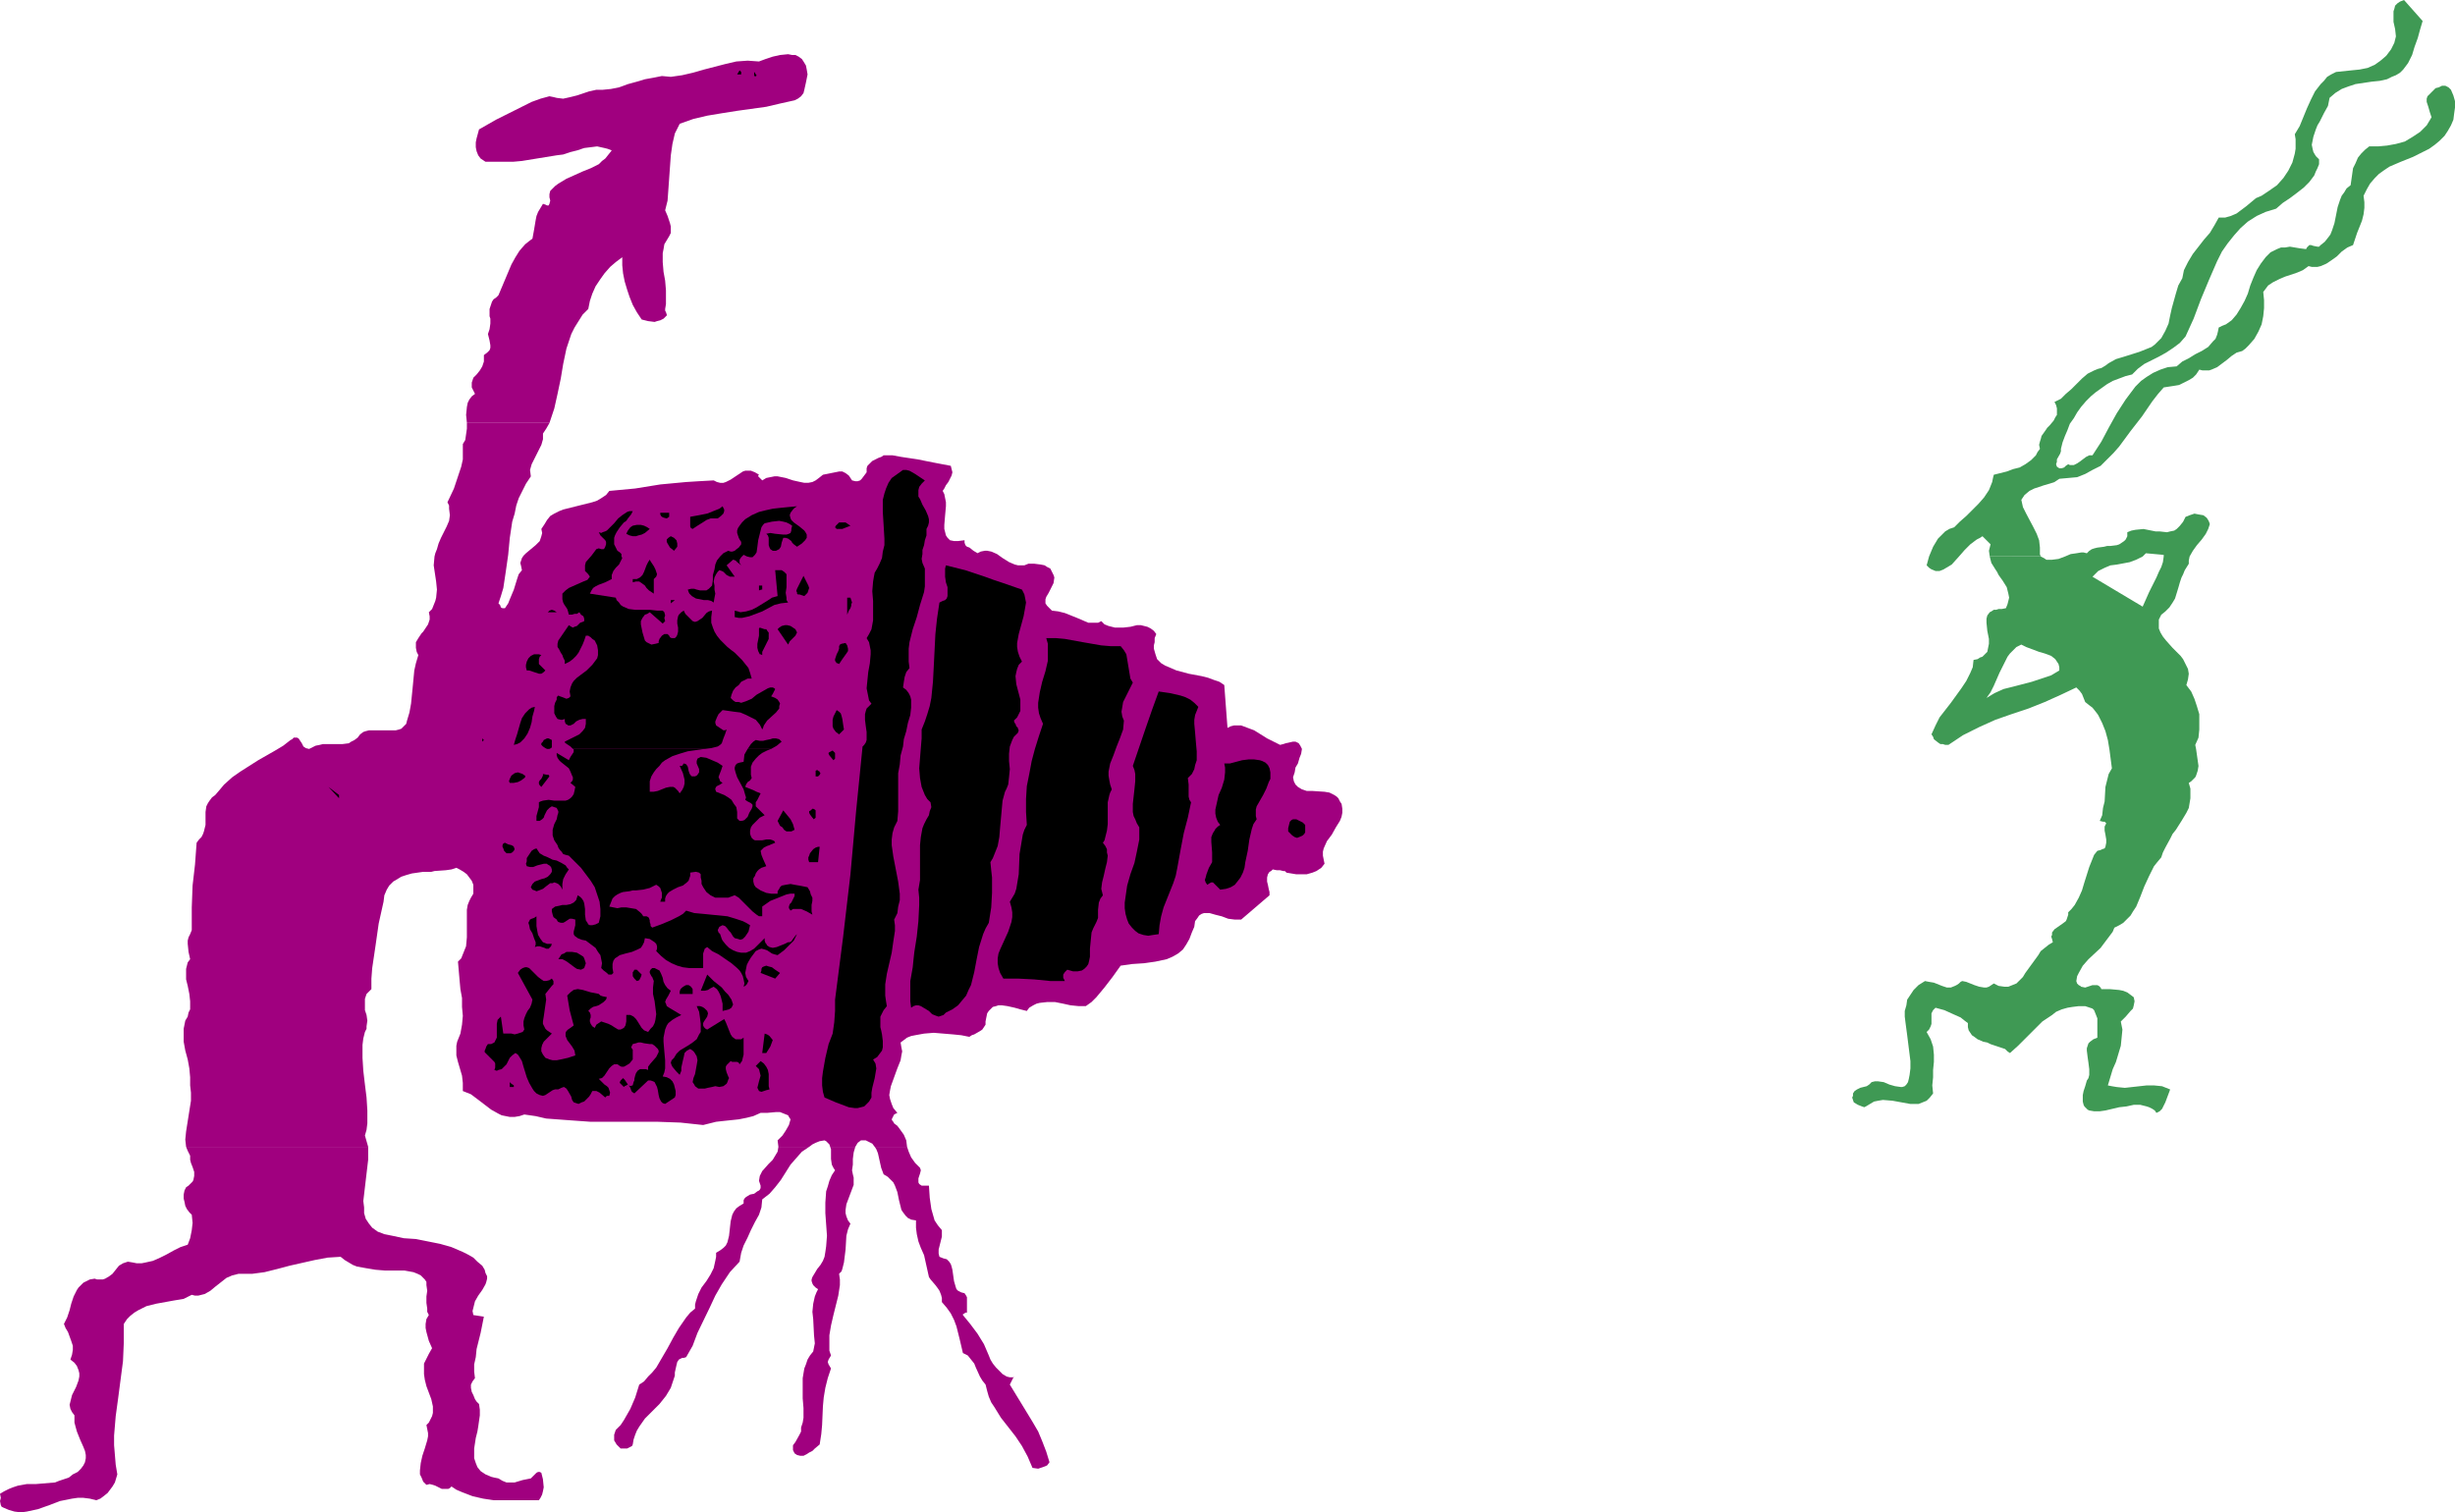 <?xml version="1.0" encoding="UTF-8" standalone="no"?>
<svg
   version="1.0"
   width="129.724mm"
   height="79.93mm"
   id="svg65"
   sodipodi:docname="Photographer.wmf"
   xmlns:inkscape="http://www.inkscape.org/namespaces/inkscape"
   xmlns:sodipodi="http://sodipodi.sourceforge.net/DTD/sodipodi-0.dtd"
   xmlns="http://www.w3.org/2000/svg"
   xmlns:svg="http://www.w3.org/2000/svg">
  <sodipodi:namedview
     id="namedview65"
     pagecolor="#ffffff"
     bordercolor="#000000"
     borderopacity="0.25"
     inkscape:showpageshadow="2"
     inkscape:pageopacity="0.0"
     inkscape:pagecheckerboard="0"
     inkscape:deskcolor="#d1d1d1"
     inkscape:document-units="mm" />
  <defs
     id="defs1">
    <pattern
       id="WMFhbasepattern"
       patternUnits="userSpaceOnUse"
       width="6"
       height="6"
       x="0"
       y="0" />
  </defs>
  <path
     style="fill:#a0007f;fill-opacity:1;fill-rule:evenodd;stroke:none"
     d="m 151.581,12.278 -2.262,-0.162 -2.262,0.162 -2.101,0.485 -4.363,1.131 -2.262,0.646 -2.101,0.485 -2.262,0.323 -1.778,-0.162 -1.616,0.323 -1.778,0.323 -1.616,0.485 -1.778,0.485 -1.778,0.646 -1.616,0.323 -1.616,0.162 h -1.293 l -1.454,0.323 -2.424,0.808 -1.293,0.323 -1.454,0.323 -1.293,-0.162 -0.646,-0.162 -0.808,-0.162 -1.778,0.485 -1.778,0.646 -3.555,1.777 -3.555,1.777 -3.394,1.939 -0.485,1.777 -0.162,0.808 v 0.969 l 0.162,0.808 0.323,0.808 0.485,0.646 0.97,0.646 h 1.778 1.939 1.778 l 1.778,-0.162 6.949,-1.131 1.293,-0.162 1.454,-0.485 1.293,-0.323 1.454,-0.485 1.293,-0.162 1.293,-0.162 1.454,0.323 0.646,0.162 0.808,0.323 -0.646,0.808 -0.646,0.808 -0.646,0.485 -0.646,0.646 -1.616,0.808 -1.616,0.646 -3.232,1.454 -1.616,0.969 -0.646,0.485 -0.646,0.646 -0.323,0.323 -0.162,0.646 v 0.646 l 0.162,0.646 -0.162,0.646 -0.162,0.323 h -0.162 -0.162 l -0.323,-0.162 -0.485,-0.162 -0.485,0.808 -0.485,0.808 -0.323,0.808 -0.162,0.808 -0.323,1.939 -0.323,1.777 -0.646,0.485 -0.808,0.646 -1.131,1.292 -0.808,1.292 -0.808,1.454 -2.586,6.139 -0.485,0.485 -0.485,0.323 -0.323,0.485 -0.162,0.485 -0.323,0.969 v 1.454 l 0.162,0.485 v 0.969 l -0.162,1.131 -0.323,0.969 0.323,1.292 0.162,0.969 v 0.485 l -0.162,0.485 -0.485,0.485 -0.646,0.485 v 0.646 0.646 l -0.323,0.969 -0.485,0.808 -0.646,0.808 -0.646,0.646 -0.323,0.969 v 0.485 0.485 l 0.323,0.646 0.323,0.646 -0.646,0.485 -0.485,0.646 -0.323,0.646 -0.162,0.808 -0.162,1.616 0.162,1.616 h 16.483 l 0.485,-1.454 0.485,-1.454 0.646,-2.908 0.646,-3.069 0.485,-2.908 0.646,-3.069 0.485,-1.454 0.485,-1.454 0.646,-1.292 0.808,-1.292 0.808,-1.292 1.131,-1.131 0.323,-1.616 0.485,-1.454 0.646,-1.454 0.97,-1.454 0.808,-1.131 1.131,-1.292 1.131,-0.969 1.293,-0.969 v 1.616 l 0.162,1.616 0.323,1.616 0.485,1.616 0.485,1.454 0.646,1.616 0.808,1.454 0.97,1.454 1.293,0.323 1.293,0.162 0.485,-0.162 0.646,-0.162 0.646,-0.323 0.485,-0.485 0.162,-0.162 v -0.162 l -0.162,-0.485 -0.162,-0.323 v -0.323 l 0.162,-0.969 v -0.969 -1.777 l -0.162,-1.939 -0.323,-1.777 -0.162,-1.939 v -1.777 l 0.162,-0.808 0.162,-0.969 0.485,-0.808 0.485,-0.808 0.323,-0.646 v -0.646 -0.646 l -0.162,-0.646 -0.485,-1.454 -0.485,-1.131 0.485,-1.939 0.162,-2.262 0.162,-2.262 0.162,-2.262 0.162,-2.262 0.323,-2.262 0.485,-2.1 0.485,-0.969 0.485,-0.969 2.747,-0.969 2.747,-0.646 2.909,-0.485 3.07,-0.485 5.818,-0.808 2.747,-0.646 2.909,-0.646 0.646,-0.323 0.646,-0.485 0.485,-0.646 0.162,-0.646 0.323,-1.454 0.323,-1.616 -0.162,-0.969 -0.162,-0.808 -0.485,-0.808 -0.323,-0.485 -0.646,-0.485 -0.646,-0.323 h -0.646 l -0.808,-0.162 -1.616,0.162 -1.454,0.323 -1.454,0.485 z"
     id="path1" />
  <path
     style="fill:#a0007f;fill-opacity:1;fill-rule:evenodd;stroke:none"
     d="m 260.014,149.596 -0.162,-0.323 -0.162,-0.323 -0.323,-0.485 -0.646,-0.323 h -0.485 l -1.454,0.323 -0.485,0.162 -0.646,0.162 -1.293,-0.646 -1.293,-0.646 -2.586,-1.615 -1.293,-0.485 -1.293,-0.485 h -0.808 -0.646 l -0.646,0.162 -0.646,0.323 -0.646,-8.562 -0.97,-0.646 -0.97,-0.323 -1.293,-0.485 -1.293,-0.323 -2.586,-0.485 -2.424,-0.646 -1.131,-0.485 -1.131,-0.485 -0.808,-0.485 -0.808,-0.808 -0.323,-0.969 -0.323,-1.131 v -0.646 l 0.162,-0.646 v -0.808 l 0.323,-0.808 -0.485,-0.646 -0.646,-0.485 -0.646,-0.323 -0.646,-0.162 -0.646,-0.162 h -0.808 l -1.293,0.323 -1.454,0.162 h -1.616 l -0.646,-0.162 -0.646,-0.162 -0.808,-0.323 -0.646,-0.646 -0.646,0.323 h -0.646 -1.293 l -1.131,-0.485 -1.131,-0.485 -2.424,-0.969 -1.293,-0.323 -1.293,-0.162 -0.485,-0.485 -0.485,-0.485 -0.323,-0.485 v -0.323 -0.485 l 0.162,-0.485 0.485,-0.808 0.485,-0.969 0.485,-0.969 0.162,-1.131 -0.162,-0.485 -0.323,-0.646 -0.323,-0.646 -0.646,-0.323 -0.485,-0.323 -0.808,-0.162 -1.293,-0.162 h -1.131 l -0.808,0.323 h -0.646 -0.646 l -0.646,-0.162 -1.131,-0.485 -1.293,-0.808 -1.131,-0.808 -1.131,-0.485 -0.808,-0.162 h -0.485 l -0.808,0.162 -0.646,0.323 -0.808,-0.485 -0.808,-0.646 -0.485,-0.162 -0.323,-0.323 -0.162,-0.485 v -0.485 l -1.293,0.162 h -0.808 l -0.808,-0.162 -0.485,-0.485 -0.323,-0.485 -0.162,-0.646 -0.162,-0.646 v -0.808 l 0.162,-1.939 0.162,-1.777 v -0.808 l -0.162,-0.808 -0.162,-0.808 -0.323,-0.646 0.323,-0.485 0.323,-0.646 0.485,-0.646 0.323,-0.646 0.323,-0.646 0.162,-0.646 -0.162,-0.646 -0.162,-0.646 -3.394,-0.646 -1.616,-0.323 -1.616,-0.323 -3.232,-0.485 -1.778,-0.323 h -1.778 l -0.485,0.323 -0.485,0.162 -1.293,0.646 -0.485,0.485 -0.485,0.485 -0.162,0.485 v 0.485 0.323 l -0.485,0.646 -0.485,0.646 -0.323,0.323 -0.485,0.162 h -0.485 l -0.646,-0.162 -0.323,-0.485 -0.323,-0.485 -0.646,-0.485 -0.646,-0.323 h -0.646 l -1.616,0.323 -1.616,0.323 -0.808,0.646 -0.646,0.485 -0.646,0.323 -0.808,0.162 h -0.808 l -0.808,-0.162 -1.454,-0.323 -1.454,-0.485 -1.616,-0.323 h -0.646 l -0.808,0.162 -0.808,0.162 -0.808,0.485 -0.162,-0.162 -0.323,-0.323 -0.323,-0.323 V 94.992 l 0.162,-0.162 -0.808,-0.485 -0.808,-0.323 h -0.485 -0.646 l -0.485,0.162 -0.485,0.323 -0.97,0.646 -0.97,0.646 -0.97,0.485 -0.485,0.162 h -0.646 l -0.646,-0.162 -0.646,-0.323 -2.909,0.162 -2.586,0.162 -5.171,0.485 -5.01,0.808 -5.171,0.485 -0.646,0.808 -0.97,0.646 -0.808,0.485 -0.97,0.323 -1.939,0.485 -1.939,0.485 -1.939,0.485 -0.808,0.323 -0.97,0.485 -0.808,0.485 -0.646,0.808 -0.485,0.808 -0.646,0.969 0.162,0.808 -0.162,0.646 -0.162,0.485 -0.162,0.485 -0.808,0.808 -0.97,0.808 -0.97,0.808 -0.485,0.485 -0.323,0.485 -0.162,0.485 -0.162,0.485 0.162,0.646 0.162,0.808 -0.646,0.808 -0.323,0.969 -0.646,2.1 -0.808,1.939 -0.323,0.808 -0.646,0.969 h -0.485 l -0.323,-0.162 -0.162,-0.485 -0.323,-0.323 0.485,-1.454 0.485,-1.615 0.485,-3.231 0.485,-3.393 0.323,-3.393 0.485,-3.231 0.485,-1.616 0.323,-1.615 0.485,-1.454 0.808,-1.616 0.646,-1.292 0.97,-1.454 -0.162,-1.292 0.323,-1.131 0.485,-0.969 0.485,-0.969 0.97,-1.939 0.323,-1.131 v -1.131 l 0.646,-0.969 0.646,-1.131 H 93.243 v 1.131 l -0.162,1.131 -0.162,1.131 -0.485,0.808 v 1.616 1.454 l -0.323,1.454 -0.485,1.454 -0.97,2.908 -1.293,2.746 0.323,0.646 v 0.646 l 0.162,1.292 -0.162,1.131 -0.485,1.131 -1.131,2.262 -0.485,1.131 -0.323,1.131 -0.323,0.808 -0.162,0.646 -0.162,1.777 0.485,3.231 0.162,1.615 -0.162,1.615 -0.162,0.646 -0.323,0.808 -0.323,0.808 -0.646,0.646 0.162,0.808 v 0.646 l -0.162,0.485 -0.162,0.485 -0.646,0.969 -0.323,0.485 -0.323,0.323 -0.646,0.969 -0.485,0.808 v 0.646 0.485 l 0.162,0.808 0.323,0.646 -0.485,1.615 -0.323,1.454 -0.323,3.393 -0.323,3.231 -0.323,1.777 -0.485,1.615 -0.162,0.646 -0.485,0.485 -0.485,0.485 -0.485,0.162 -0.646,0.162 h -0.485 -1.454 -1.293 -1.454 -0.646 l -0.646,0.162 -0.485,0.162 -0.646,0.485 -0.485,0.646 -0.646,0.485 -0.646,0.323 -0.485,0.323 -1.293,0.162 h -1.293 -1.293 -1.293 l -0.646,0.162 -0.808,0.162 -0.646,0.323 -0.646,0.323 -0.646,-0.162 -0.485,-0.323 -0.323,-0.646 -0.323,-0.485 -0.323,-0.485 -0.323,-0.162 h -0.323 -0.323 l -0.323,0.323 -0.323,0.162 -1.454,1.131 -1.616,0.969 -3.394,1.939 -1.778,1.131 -1.778,1.131 -1.616,1.131 -1.616,1.454 h 213.958 l -0.162,-0.323 -0.162,-0.323 -0.162,-0.808 0.323,-0.969 0.162,-0.969 0.485,-0.808 0.323,-1.131 0.323,-0.808 z"
     id="path2" />
  <path
     style="fill:#a0007f;fill-opacity:1;fill-rule:evenodd;stroke:none"
     d="m 108.11,294.183 -0.323,-0.162 h -0.323 l -0.323,0.162 -0.162,0.162 -0.485,0.485 -0.485,0.485 -1.616,0.323 -1.616,0.485 h -0.808 -0.808 l -0.808,-0.323 -0.808,-0.485 -0.808,-0.162 -0.646,-0.162 -1.131,-0.485 -0.97,-0.646 -0.646,-0.808 -0.323,-0.808 -0.323,-0.969 v -0.969 -0.969 l 0.323,-2.1 0.323,-1.292 0.162,-0.969 0.323,-2.262 v -1.131 l -0.162,-1.131 -0.485,-0.485 -0.323,-0.485 -0.323,-0.808 -0.323,-0.646 -0.162,-0.808 v -0.646 l 0.323,-0.646 0.485,-0.646 -0.162,-1.292 v -1.454 l 0.323,-1.454 0.162,-1.616 0.808,-3.231 0.646,-3.231 -2.101,-0.323 -0.162,-0.808 0.162,-0.646 0.162,-0.646 0.162,-0.646 0.646,-1.131 0.808,-1.131 0.646,-1.131 0.162,-0.485 0.162,-0.646 v -0.485 l -0.323,-0.646 -0.162,-0.646 -0.485,-0.808 -0.97,-0.808 -0.808,-0.808 -1.131,-0.646 -0.97,-0.485 -2.262,-0.969 -2.262,-0.646 -2.424,-0.485 -2.424,-0.485 -2.424,-0.162 -2.262,-0.485 -0.808,-0.162 -0.808,-0.162 -0.808,-0.323 -0.485,-0.162 -1.131,-0.808 -0.646,-0.808 -0.646,-0.969 -0.323,-1.131 v -1.131 l -0.162,-1.292 0.323,-2.746 0.323,-2.746 0.323,-2.746 v -1.292 -1.292 H 37.168 l 0.323,0.808 0.485,0.969 v 0.808 l 0.162,0.646 0.323,0.808 0.323,0.969 v 0.808 l -0.162,0.808 -0.162,0.323 -0.323,0.323 -0.485,0.485 -0.485,0.323 -0.323,0.646 -0.162,0.808 v 0.808 l 0.162,0.646 0.162,0.808 0.323,0.646 0.485,0.646 0.485,0.485 0.162,1.615 -0.162,1.454 -0.323,1.616 -0.485,1.292 -1.454,0.485 -1.293,0.646 -1.454,0.808 -1.293,0.646 -1.454,0.646 -1.454,0.323 -0.808,0.162 h -0.97 l -0.808,-0.162 -0.97,-0.162 -0.97,0.323 -0.808,0.485 -0.646,0.808 -0.646,0.808 -0.646,0.485 -0.808,0.485 -0.485,0.162 h -0.485 -0.646 l -0.485,-0.162 -0.97,0.162 -0.646,0.323 -0.646,0.323 -0.485,0.485 -0.485,0.485 -0.323,0.485 -0.646,1.292 -0.485,1.454 -0.323,1.292 -0.485,1.454 -0.646,1.292 0.323,0.808 0.485,0.808 0.646,1.777 0.323,0.969 v 0.808 l -0.162,0.969 -0.323,0.969 0.808,0.646 0.485,0.646 0.323,0.808 0.162,0.646 v 0.646 l -0.162,0.808 -0.485,1.292 -0.808,1.615 -0.162,0.646 -0.162,0.646 -0.162,0.646 0.162,0.808 0.323,0.646 0.485,0.646 v 0.808 0.646 l 0.485,1.777 0.646,1.616 0.646,1.454 0.323,0.808 0.162,0.808 v 0.646 l -0.162,0.808 -0.323,0.646 -0.485,0.646 -0.646,0.646 -0.97,0.485 -0.808,0.646 -0.97,0.323 -0.97,0.323 -0.808,0.323 -1.939,0.162 -1.939,0.162 H 5.333 l -1.778,0.323 -0.97,0.323 -0.808,0.323 L 0.808,297.899 0,298.383 0.162,299.191 0,299.837 l 0.162,0.808 0.162,0.323 0.323,0.162 1.131,0.485 1.131,0.323 1.293,0.162 1.131,-0.162 2.262,-0.485 2.262,-0.808 2.101,-0.808 2.424,-0.485 1.131,-0.162 h 1.131 l 1.293,0.162 1.293,0.323 0.808,-0.323 0.646,-0.485 0.808,-0.646 0.485,-0.646 0.485,-0.646 0.485,-0.808 0.485,-1.615 -0.323,-1.939 -0.162,-1.939 -0.162,-1.939 v -1.939 l 0.323,-3.877 0.485,-3.554 0.97,-7.431 0.162,-3.716 v -1.939 -1.777 l 0.646,-0.969 0.646,-0.646 0.808,-0.646 0.808,-0.485 1.616,-0.808 1.939,-0.485 1.778,-0.323 1.778,-0.323 1.939,-0.323 1.616,-0.808 0.646,0.162 h 0.646 l 0.646,-0.162 0.646,-0.162 1.131,-0.646 0.97,-0.808 2.262,-1.777 1.131,-0.485 0.646,-0.162 0.646,-0.162 h 2.747 l 2.424,-0.323 2.586,-0.646 2.424,-0.646 5.01,-1.131 2.586,-0.485 2.586,-0.162 0.808,0.646 0.808,0.485 0.808,0.485 0.808,0.323 1.778,0.323 1.939,0.323 1.939,0.162 h 3.878 l 1.778,0.323 0.808,0.323 0.646,0.323 0.485,0.485 0.323,0.323 0.323,0.485 v 0.646 l 0.162,1.131 -0.162,1.131 v 1.292 l 0.162,1.131 v 0.646 l 0.323,0.646 -0.485,0.808 -0.162,0.969 v 0.808 l 0.162,0.808 0.485,1.777 0.646,1.454 -0.646,1.131 -0.646,1.292 -0.323,0.646 v 0.646 0.646 0.808 l 0.162,1.131 0.323,1.292 0.485,1.292 0.485,1.292 0.323,1.454 v 1.292 l -0.162,0.646 -0.323,0.646 -0.323,0.646 -0.485,0.485 0.162,0.808 0.162,0.808 v 0.646 l -0.162,0.808 -0.485,1.615 -0.485,1.454 -0.323,1.454 -0.162,1.454 v 0.808 l 0.323,0.646 0.323,0.808 0.646,0.646 0.646,-0.162 0.646,0.162 0.485,0.162 0.646,0.323 0.646,0.323 h 0.646 0.646 l 0.323,-0.162 0.323,-0.323 0.97,0.646 1.131,0.485 2.101,0.808 2.101,0.485 2.101,0.323 h 2.262 6.787 l 0.323,-0.485 0.323,-0.646 0.162,-0.646 0.162,-0.808 -0.162,-1.615 z"
     id="path3" />
  <path
     style="fill:#a0007f;fill-opacity:1;fill-rule:evenodd;stroke:none"
     d="m 155.459,229.078 -0.162,0.969 -0.485,0.808 -0.485,0.808 -0.808,0.808 -1.293,1.454 -0.485,0.969 -0.162,0.969 0.162,0.485 0.162,0.485 v 0.485 l -0.162,0.323 -0.162,0.162 -0.323,0.162 -0.646,0.485 -0.808,0.162 -0.808,0.485 -0.323,0.323 -0.162,0.323 v 0.323 0.323 l -0.808,0.485 -0.646,0.485 -0.485,0.646 -0.323,0.646 -0.162,0.646 -0.162,0.646 -0.162,1.454 -0.162,1.454 -0.162,0.646 -0.162,0.646 -0.323,0.646 -0.485,0.485 -0.646,0.485 -0.808,0.485 v 0.808 l -0.162,0.808 -0.323,1.454 -0.646,1.292 -0.808,1.292 -0.97,1.292 -0.646,1.292 -0.485,1.454 -0.162,0.646 v 0.808 l -0.97,0.808 -0.808,0.969 -1.454,2.1 -1.131,1.939 -1.131,2.1 -1.131,1.939 -1.131,1.939 -0.808,0.969 -0.808,0.808 -0.808,0.969 -0.97,0.646 -0.808,2.585 -0.97,2.262 -0.646,1.131 -0.646,1.131 -0.646,0.969 -0.97,0.969 -0.162,0.485 -0.162,0.485 v 0.485 0.646 l 0.485,0.808 0.808,0.808 h 0.646 0.646 l 0.646,-0.323 0.323,-0.162 0.162,-0.323 0.162,-0.969 0.323,-0.969 0.323,-0.808 0.485,-0.808 1.131,-1.615 1.454,-1.454 1.454,-1.454 1.293,-1.615 0.485,-0.808 0.485,-0.808 0.323,-0.969 0.323,-0.969 0.162,-0.485 v -0.646 l 0.323,-1.454 0.162,-0.646 0.323,-0.485 0.646,-0.323 h 0.323 l 0.485,-0.162 1.293,-2.262 0.97,-2.585 2.424,-5.008 1.131,-2.423 1.293,-2.262 1.616,-2.423 1.939,-2.1 0.323,-1.777 0.485,-1.454 0.808,-1.615 0.646,-1.454 0.808,-1.615 0.808,-1.454 0.485,-1.454 0.162,-1.616 1.454,-1.131 1.131,-1.292 1.131,-1.454 1.939,-3.069 1.131,-1.292 1.131,-1.292 1.454,-0.969 z"
     id="path4" />
  <path
     style="fill:#a0007f;fill-opacity:1;fill-rule:evenodd;stroke:none"
     d="m 170.165,233.763 0.162,-1.131 v -1.131 l 0.162,-1.292 0.323,-1.131 h -5.01 l 0.162,0.485 v 0.646 1.292 l 0.162,1.131 0.323,0.646 0.323,0.485 -0.646,0.969 -0.485,1.131 -0.323,1.131 -0.323,0.969 -0.162,2.262 v 2.1 l 0.323,4.523 -0.162,2.1 -0.162,1.131 -0.162,0.969 -0.323,0.808 -0.485,0.808 -0.646,0.808 -0.485,0.808 -0.485,0.808 -0.162,0.485 v 0.323 l 0.162,0.485 0.162,0.323 0.485,0.485 0.485,0.323 -0.323,0.646 -0.323,0.808 -0.323,1.454 -0.162,1.615 0.162,1.454 0.162,3.231 0.162,1.615 -0.323,1.616 -0.646,0.808 -0.485,0.808 -0.323,0.969 -0.323,0.808 -0.323,1.939 v 2.1 1.939 l 0.162,1.939 v 1.939 l -0.162,0.969 -0.323,0.969 v 0.808 l -0.323,0.646 -0.808,1.454 -0.485,0.646 v 0.646 0.323 l 0.162,0.323 0.162,0.323 0.485,0.323 0.646,0.162 h 0.646 l 0.646,-0.323 0.485,-0.323 0.646,-0.323 0.485,-0.485 0.97,-0.808 0.323,-2.1 0.162,-1.777 0.162,-3.716 0.162,-1.777 0.323,-1.939 0.485,-1.939 0.646,-1.939 -0.485,-0.808 -0.162,-0.485 0.162,-0.485 0.485,-0.808 -0.323,-0.969 v -1.131 -1.939 l 0.323,-1.939 0.485,-2.1 0.485,-1.939 0.485,-1.939 0.323,-2.1 v -1.131 l -0.162,-1.131 0.485,-0.485 0.162,-0.485 0.323,-1.292 0.162,-1.292 0.162,-1.292 0.162,-2.746 0.323,-1.292 0.485,-1.131 -0.485,-0.646 -0.323,-0.808 -0.162,-0.646 v -0.646 l 0.162,-1.131 0.485,-1.292 0.485,-1.292 0.485,-1.292 v -0.646 -0.808 l -0.162,-0.646 z"
     id="path5" />
  <path
     style="fill:#a0007f;fill-opacity:1;fill-rule:evenodd;stroke:none"
     d="m 201.677,276.574 0.808,-1.616 v 0.162 h -0.808 l -0.646,-0.162 -0.808,-0.485 -0.646,-0.646 -0.646,-0.646 -0.646,-0.808 -0.485,-0.808 -0.323,-0.808 -0.485,-1.131 -0.485,-1.131 -1.293,-2.1 -1.454,-1.939 -1.454,-1.777 v -0.162 l 0.323,-0.162 0.162,-0.162 h 0.323 v -0.969 -0.969 -1.131 l -0.162,-0.323 -0.323,-0.485 -0.646,-0.162 -0.646,-0.323 -0.323,-0.323 -0.162,-0.485 -0.323,-1.131 -0.162,-1.131 -0.162,-1.131 -0.162,-0.646 -0.162,-0.485 -0.323,-0.485 -0.485,-0.485 -0.646,-0.162 -0.808,-0.323 -0.162,-0.646 v -0.808 l 0.323,-1.292 0.323,-1.292 v -0.646 -0.646 l -0.808,-0.969 -0.646,-0.969 -0.323,-1.131 -0.323,-1.131 -0.323,-2.262 -0.162,-2.423 h -1.454 l -0.485,-0.323 -0.162,-0.323 v -0.323 -0.485 l 0.323,-0.969 0.162,-0.646 -0.162,-0.485 -0.485,-0.485 -0.485,-0.485 -0.808,-1.131 -0.485,-1.131 -0.323,-0.969 h -6.464 l 0.323,0.485 0.323,0.808 0.323,1.454 0.323,1.454 0.485,1.292 0.808,0.485 0.646,0.646 0.485,0.485 0.323,0.646 0.485,1.292 0.323,1.615 0.323,1.292 0.162,0.646 0.323,0.485 0.485,0.646 0.485,0.485 0.646,0.323 0.97,0.162 v 1.454 l 0.162,1.292 0.323,1.454 0.485,1.292 0.646,1.454 0.323,1.454 0.323,1.454 0.323,1.454 0.323,0.485 0.97,1.131 0.485,0.646 0.323,0.485 0.323,0.808 0.162,0.646 v 0.808 l 0.97,1.131 0.808,1.131 0.646,1.292 0.485,1.292 0.646,2.585 0.646,2.746 0.97,0.485 0.646,0.808 0.646,0.808 0.323,0.808 0.808,1.777 0.485,0.808 0.646,0.808 0.323,1.292 0.323,1.131 0.485,1.131 0.646,0.969 1.293,2.1 2.909,3.716 1.293,1.939 1.131,2.1 0.485,1.131 0.485,1.131 1.131,0.162 0.97,-0.323 0.808,-0.323 0.485,-0.646 -0.646,-2.1 -0.808,-2.1 -0.808,-1.939 -1.131,-1.939 -2.262,-3.716 z"
     id="path6" />
  <path
     style="fill:#a0007f;fill-opacity:1;fill-rule:evenodd;stroke:none"
     d="m 267.933,160.581 -0.323,-0.485 -0.323,-0.646 -0.323,-0.323 -0.485,-0.323 -0.97,-0.485 -0.97,-0.162 -2.424,-0.162 h -1.131 l -0.97,-0.323 -0.808,-0.485 -0.485,-0.485 H 44.763 l -0.808,0.969 -0.97,1.131 -0.646,0.485 -0.485,0.646 -0.323,0.485 -0.323,0.646 -0.162,1.131 v 2.585 l -0.323,1.292 -0.162,0.485 -0.323,0.646 -0.485,0.485 -0.485,0.646 -0.323,4.362 -0.485,4.2 -0.162,4.362 v 2.262 2.262 l -0.323,0.808 -0.323,0.646 -0.162,0.646 v 0.646 l 0.162,1.615 0.323,1.454 -0.485,0.646 -0.162,0.646 -0.162,0.646 v 0.646 1.454 l 0.323,1.292 0.323,1.616 0.162,1.454 v 1.615 l -0.323,0.646 -0.162,0.808 -0.485,0.808 -0.162,0.808 -0.162,0.808 v 0.808 1.777 l 0.323,1.777 0.485,1.777 0.323,1.777 0.162,1.777 v 1.616 l 0.162,1.454 v 1.615 l -0.97,6.139 -0.162,1.615 0.162,1.454 h 36.36 l -0.323,-1.131 -0.323,-1.131 0.323,-1.131 0.162,-1.292 v -2.585 l -0.162,-2.585 -0.323,-2.585 -0.323,-2.746 -0.162,-2.585 v -2.585 l 0.162,-1.292 0.323,-1.292 0.323,-0.646 v -0.485 l 0.162,-1.131 -0.162,-1.131 -0.323,-0.969 v -1.131 -1.131 l 0.162,-0.485 0.162,-0.485 0.485,-0.485 0.485,-0.485 v -2.1 l 0.162,-2.1 0.646,-4.362 0.646,-4.523 0.97,-4.362 0.162,-1.292 0.485,-1.131 0.485,-0.808 0.808,-0.808 0.808,-0.485 0.808,-0.485 0.97,-0.323 1.131,-0.323 2.262,-0.323 h 1.131 0.485 l 0.646,-0.162 2.262,-0.162 1.131,-0.162 0.97,-0.323 0.646,0.323 0.808,0.485 0.646,0.485 0.485,0.646 0.485,0.646 0.323,0.808 v 0.808 0.969 l -0.485,0.808 -0.323,0.646 -0.323,0.808 -0.162,0.969 v 1.777 3.716 l -0.162,1.777 -0.323,0.808 -0.323,0.808 -0.323,0.808 -0.646,0.646 0.323,3.716 0.162,1.777 0.323,1.777 v 1.777 l 0.162,1.777 -0.162,1.777 -0.323,1.777 -0.323,0.808 -0.323,0.808 -0.162,0.808 v 0.646 1.292 l 0.323,1.292 0.808,2.746 0.162,1.454 v 0.808 0.808 l 0.808,0.323 0.808,0.323 1.293,0.969 2.747,2.1 1.454,0.808 0.646,0.323 0.808,0.162 0.808,0.162 h 0.97 l 0.97,-0.162 0.97,-0.323 2.262,0.323 2.101,0.485 4.363,0.323 4.525,0.323 h 13.413 l 4.525,0.162 4.525,0.485 1.293,-0.323 1.293,-0.323 1.454,-0.162 3.07,-0.323 1.616,-0.323 1.293,-0.323 1.454,-0.646 h 0.646 0.646 l 1.778,-0.162 h 0.808 l 0.808,0.323 0.808,0.323 0.162,0.323 0.323,0.485 -0.323,1.131 -0.646,1.131 -0.646,0.969 -0.97,0.969 0.162,1.292 h 6.141 l 0.646,-0.485 0.646,-0.323 0.808,-0.323 0.97,-0.162 0.323,0.162 0.323,0.323 0.323,0.323 0.162,0.485 h 5.01 l 0.485,-0.808 0.646,-0.485 h 0.97 l 0.646,0.323 0.646,0.323 0.485,0.646 h 6.464 l -0.162,-1.292 -0.485,-1.131 -0.808,-1.131 -0.485,-0.646 -0.646,-0.485 -0.162,-0.323 -0.162,-0.162 -0.162,-0.323 0.162,-0.323 0.323,-0.646 0.646,-0.323 -0.808,-0.969 -0.323,-0.808 -0.323,-0.969 -0.162,-0.808 0.162,-0.969 0.162,-0.808 0.646,-1.777 0.646,-1.777 0.646,-1.615 0.162,-0.969 0.162,-0.808 -0.162,-0.808 -0.162,-0.969 0.646,-0.485 0.646,-0.485 0.808,-0.323 0.808,-0.162 1.778,-0.323 1.939,-0.162 1.939,0.162 1.939,0.162 1.616,0.162 1.616,0.323 0.485,-0.323 0.485,-0.162 1.131,-0.646 0.485,-0.323 0.323,-0.485 0.323,-0.485 v -0.646 l 0.162,-0.808 0.162,-0.808 0.323,-0.485 0.485,-0.485 0.323,-0.323 0.646,-0.162 0.485,-0.162 h 0.646 l 1.131,0.162 1.454,0.323 1.131,0.323 1.293,0.323 0.485,-0.646 0.808,-0.485 0.646,-0.323 0.646,-0.162 1.454,-0.162 h 1.616 l 1.616,0.323 1.454,0.323 1.616,0.162 h 1.454 l 1.131,-0.808 0.97,-0.969 1.616,-1.939 1.616,-2.1 1.616,-2.262 2.262,-0.323 2.424,-0.162 2.262,-0.323 2.262,-0.485 1.131,-0.485 1.131,-0.646 0.97,-0.808 0.646,-0.969 0.646,-1.131 0.485,-1.292 0.485,-1.131 0.162,-1.131 0.485,-0.646 0.323,-0.485 0.485,-0.323 0.485,-0.162 h 0.646 0.485 l 1.131,0.323 1.293,0.323 1.293,0.485 1.293,0.162 h 0.646 0.646 l 5.656,-4.847 v -0.646 l -0.162,-0.646 -0.162,-0.808 -0.162,-0.646 v -0.808 l 0.162,-0.646 0.323,-0.485 0.323,-0.162 0.323,-0.323 0.808,0.162 h 0.646 l 0.646,0.162 h 0.323 l 0.323,0.323 0.97,0.162 0.97,0.162 h 1.131 0.97 l 1.131,-0.323 0.808,-0.323 0.97,-0.646 0.646,-0.808 -0.162,-0.808 -0.162,-0.808 v -0.808 l 0.162,-0.646 0.646,-1.454 0.97,-1.292 0.808,-1.454 0.808,-1.292 0.323,-0.808 0.162,-0.808 v -0.808 z"
     id="path7" />
  <path
     style="fill:#000000;fill-opacity:1;fill-rule:evenodd;stroke:none"
     d="m 147.702,14.055 -0.485,0.808 h 0.808 v -0.323 -0.162 z"
     id="path8" />
  <path
     style="fill:#000000;fill-opacity:1;fill-rule:evenodd;stroke:none"
     d="m 150.611,14.378 v 0.808 h 0.323 v 0.162 l 0.162,-0.323 -0.162,-0.162 -0.162,-0.323 z"
     id="path9" />
  <path
     style="fill:#000000;fill-opacity:1;fill-rule:evenodd;stroke:none"
     d="m 180.345,149.111 0.162,-1.454 0.485,-1.615 0.323,-1.616 0.485,-1.615 0.162,-1.454 v -0.808 -0.808 l -0.162,-0.646 -0.323,-0.646 -0.485,-0.646 -0.646,-0.485 0.162,-1.131 0.162,-0.969 0.323,-0.969 0.646,-0.808 -0.162,-1.292 v -1.292 -1.292 l 0.162,-1.292 0.646,-2.585 0.808,-2.423 0.646,-2.423 0.808,-2.585 0.162,-1.131 v -1.292 -1.131 -1.131 l -0.485,-1.131 -0.162,-0.808 0.162,-0.969 v -0.808 l 0.323,-0.969 0.162,-0.969 0.323,-0.969 v -1.292 l 0.323,-0.646 0.162,-0.646 v -0.646 l -0.162,-0.646 -0.485,-1.131 -0.646,-1.131 -0.485,-1.131 -0.323,-0.485 v -0.646 -0.646 l 0.162,-0.646 0.485,-0.646 0.646,-0.646 -0.97,-0.646 -0.97,-0.646 -1.131,-0.646 -0.646,-0.162 h -0.646 l -1.131,0.808 -1.131,0.808 -0.646,0.969 -0.485,1.131 -0.323,0.969 -0.323,1.292 v 1.131 1.292 l 0.162,2.585 0.162,2.746 v 1.292 l -0.323,1.292 -0.162,1.292 -0.485,1.131 -0.485,0.969 -0.485,0.808 -0.162,0.808 -0.162,0.969 -0.162,1.939 0.162,1.939 v 1.939 1.939 l -0.323,1.777 -0.485,0.969 -0.485,0.808 0.485,0.808 0.162,0.808 0.162,0.808 v 0.808 l -0.162,1.777 -0.323,1.777 -0.162,1.615 -0.162,1.615 0.323,1.615 0.162,0.808 0.485,0.646 -0.485,0.485 -0.485,0.485 -0.162,0.485 -0.162,0.646 v 1.131 l 0.162,1.292 0.162,1.131 v 1.131 0.485 l -0.162,0.485 -0.323,0.485 -0.323,0.323 -0.646,6.462 -0.646,6.462 -1.131,12.601 -1.454,12.439 -0.808,6.3 -0.808,6.3 v 2.262 l -0.162,2.262 -0.323,2.262 -0.808,2.1 -0.646,2.746 -0.485,2.746 -0.162,1.292 v 1.454 l 0.162,1.292 0.323,1.131 1.131,0.485 1.131,0.485 1.293,0.485 1.293,0.485 1.131,0.162 h 0.646 l 0.646,-0.162 0.646,-0.162 0.485,-0.485 0.485,-0.485 0.485,-0.808 v -0.969 l 0.162,-0.969 0.485,-1.939 0.162,-0.969 0.162,-0.969 -0.162,-0.969 -0.485,-0.808 0.808,-0.485 0.485,-0.646 0.485,-0.646 0.162,-0.646 v -0.646 -0.646 l -0.162,-1.292 -0.162,-0.808 -0.162,-0.646 v -1.454 -0.646 l 0.323,-0.646 0.323,-0.646 0.646,-0.808 -0.162,-0.969 -0.162,-1.131 v -2.262 l 0.323,-2.1 0.485,-2.1 0.485,-2.1 0.323,-2.262 0.323,-2.1 v -1.131 l -0.162,-1.131 0.646,-1.292 0.162,-1.292 0.323,-1.292 v -1.292 l -0.323,-2.423 -0.97,-5.008 -0.323,-2.262 v -1.131 l 0.162,-1.292 0.323,-1.131 0.646,-1.292 0.162,-1.939 v -1.939 -5.654 l 0.323,-1.777 0.162,-1.777 z"
     id="path10" />
  <path
     style="fill:#000000;fill-opacity:1;fill-rule:evenodd;stroke:none"
     d="m 143.339,103.554 0.646,-0.485 0.485,-0.485 0.162,-0.485 v -0.323 l -0.162,-0.323 -0.162,-0.323 -0.646,0.485 -0.808,0.323 -1.616,0.646 -1.616,0.323 -1.778,0.323 v 0.646 0.808 0.485 l 0.162,0.323 0.323,0.162 0.97,-0.646 1.293,-0.808 0.485,-0.323 0.808,-0.323 h 0.646 z"
     id="path11" />
  <path
     style="fill:#000000;fill-opacity:1;fill-rule:evenodd;stroke:none"
     d="m 142.531,120.355 0.162,-0.969 0.162,-0.808 -0.162,-0.808 v -0.808 l -0.162,-0.808 0.162,-0.808 0.323,-0.646 0.323,-0.485 0.323,-0.323 0.485,0.162 0.323,0.162 0.646,0.646 0.323,0.162 0.323,0.162 h 0.485 0.485 l -1.616,-2.262 1.293,-1.131 0.485,0.162 0.323,0.323 0.808,0.646 -0.323,-0.485 v -0.646 l 0.323,-0.485 0.485,-0.485 0.646,0.323 0.646,0.162 h 0.485 l 0.162,-0.162 0.323,-0.323 0.323,-0.485 0.162,-1.131 0.162,-1.292 0.323,-1.292 0.323,-1.292 0.323,-0.485 0.323,-0.323 1.454,-0.323 1.454,-0.162 0.808,0.162 0.646,0.162 0.646,0.323 0.485,0.323 -0.162,0.646 v 0.323 l -0.162,0.485 -0.323,0.162 -0.485,0.162 h -0.646 l -1.616,-0.162 -0.97,-0.162 -0.808,0.162 0.323,0.323 0.162,0.485 v 1.454 l 0.162,0.485 0.162,0.323 0.485,0.323 h 0.646 l 0.323,-0.162 0.323,-0.162 0.323,-0.485 0.162,-0.808 0.323,-0.969 h 0.485 l 0.485,0.162 0.646,0.485 0.162,0.323 0.323,0.323 0.646,0.485 0.485,-0.323 0.485,-0.323 0.323,-0.323 0.323,-0.323 0.323,-0.485 v -0.646 l -0.162,-0.323 -0.323,-0.485 -0.97,-0.808 -1.131,-0.808 -0.485,-0.485 -0.162,-0.323 -0.162,-0.646 0.162,-0.485 0.485,-0.646 0.323,-0.323 0.485,-0.323 -1.778,0.162 -1.616,0.162 -1.454,0.162 -1.454,0.323 -1.293,0.323 -1.454,0.646 -1.293,0.808 -0.646,0.646 -0.485,0.646 -0.323,0.485 -0.162,0.485 v 0.485 l 0.162,0.485 0.162,0.485 0.162,0.323 0.323,0.485 v 0.485 l -0.485,0.646 -0.646,0.485 -0.162,0.162 -0.485,0.162 h -0.323 l -0.485,-0.162 -0.97,0.485 -0.646,0.646 -0.646,0.808 -0.323,0.808 -0.162,0.969 -0.323,1.131 v 0.969 l -0.162,1.131 -0.323,0.323 -0.323,0.323 -0.485,0.323 h -0.646 -0.646 l -0.646,-0.162 -0.485,-0.162 h -0.646 l -0.646,0.162 0.162,0.485 0.162,0.323 0.485,0.485 0.808,0.485 0.808,0.162 0.808,0.162 h 0.808 l 0.646,0.162 z"
     id="path12" />
  <path
     style="fill:#000000;fill-opacity:1;fill-rule:evenodd;stroke:none"
     d="m 154.005,139.095 0.323,-0.485 0.323,-0.646 0.162,-0.323 -0.162,-0.162 -0.323,-0.162 h -0.485 l -0.485,0.162 -1.131,0.646 -1.131,0.646 -0.97,0.808 -1.131,0.485 -0.485,0.162 -0.485,0.162 -0.485,-0.162 h -0.646 l -0.485,-0.323 -0.485,-0.485 0.162,-0.646 0.323,-0.808 0.485,-0.646 0.646,-0.485 0.485,-0.646 0.646,-0.323 0.646,-0.323 h 0.808 l -0.323,-1.131 -0.323,-0.969 -0.646,-0.808 -0.646,-0.808 -1.454,-1.454 -0.646,-0.485 -0.808,-0.646 -1.454,-1.454 -0.646,-0.808 -0.485,-0.808 -0.323,-0.808 -0.323,-0.969 v -1.131 l 0.162,-1.292 -0.646,0.162 -0.485,0.323 -0.808,0.969 -0.485,0.323 -0.485,0.323 -0.485,0.162 -0.485,-0.162 -0.485,-0.485 -0.485,-0.485 -0.485,-0.485 -0.323,-0.646 -0.485,0.323 -0.323,0.323 -0.162,0.162 -0.162,0.323 -0.162,0.808 v 0.646 l 0.162,0.808 v 0.808 l -0.162,0.646 -0.162,0.323 -0.323,0.323 h -0.646 l -0.323,-0.162 -0.162,-0.323 -0.323,-0.323 h -0.323 -0.323 l -0.485,0.323 -0.485,0.646 -0.162,0.485 v 0.323 l -0.646,0.162 -0.808,0.162 -0.646,-0.323 -0.323,-0.162 -0.323,-0.323 -0.485,-1.616 -0.162,-0.808 -0.162,-0.808 v -0.646 l 0.323,-0.646 0.485,-0.646 0.485,-0.162 0.485,-0.323 2.586,2.262 0.485,-0.485 -0.162,-0.646 0.162,-0.485 -0.162,-0.646 -0.162,-0.162 -0.162,-0.162 h -1.131 l -1.454,-0.162 h -2.909 l -1.293,-0.162 -1.131,-0.485 -0.485,-0.323 -0.323,-0.485 -0.485,-0.485 -0.162,-0.485 -5.171,-0.808 0.323,-0.646 0.323,-0.485 0.485,-0.323 0.646,-0.323 1.293,-0.485 0.646,-0.323 0.646,-0.323 v -0.485 -0.323 l 0.323,-0.808 0.485,-0.646 0.646,-0.646 0.323,-0.646 0.323,-0.646 -0.162,-0.323 v -0.485 l -0.323,-0.323 -0.485,-0.323 -0.323,-0.646 -0.323,-0.646 v -0.646 -0.646 l 0.162,-0.485 0.323,-0.646 0.646,-0.969 0.808,-0.969 0.485,-0.323 0.323,-0.485 0.646,-0.808 0.162,-0.323 0.162,-0.323 h -0.646 l -0.485,0.162 -0.97,0.646 -0.808,0.646 -0.808,0.969 -0.808,0.808 -0.646,0.646 -0.323,0.162 -0.485,0.162 -0.323,0.162 -0.485,-0.162 0.162,0.323 0.162,0.323 0.323,0.323 0.323,0.323 0.323,0.323 0.162,0.323 v 0.485 l -0.162,0.485 -0.162,0.323 -0.162,0.162 h -0.485 l -0.485,-0.162 -0.485,0.162 -0.97,1.292 -1.131,1.292 -0.162,0.646 v 0.808 0.323 l 0.323,0.323 0.323,0.323 0.323,0.485 -0.485,0.646 -0.808,0.323 -1.454,0.646 -1.454,0.646 -0.646,0.485 -0.646,0.646 v 0.646 0.485 l 0.162,0.646 0.162,0.323 0.646,0.969 0.162,0.485 0.162,0.646 h 0.646 l 0.485,-0.162 h 0.485 l 0.485,-0.323 0.323,0.485 0.485,0.323 0.162,0.485 v 0.323 0.162 l -0.323,0.162 -0.485,0.162 -0.646,0.646 -0.485,0.162 -0.323,0.162 -0.323,-0.162 -0.485,-0.323 -2.101,3.069 -0.162,0.646 v 0.646 l 0.323,0.485 0.323,0.646 0.323,0.485 0.162,0.485 0.323,0.646 v 0.646 l 0.97,-0.485 0.646,-0.485 0.646,-0.646 0.485,-0.646 0.808,-1.615 0.323,-0.808 0.323,-0.969 h 0.485 l 0.485,0.323 0.323,0.323 0.485,0.323 0.485,0.969 0.162,0.969 v 0.969 l -0.162,0.646 -0.485,0.646 -0.485,0.646 -1.131,1.131 -1.293,0.969 -0.646,0.485 -0.646,0.646 -0.323,0.485 -0.323,0.808 -0.162,0.808 0.162,0.969 -0.162,0.162 -0.162,0.162 -0.485,0.162 -0.808,-0.323 -0.485,-0.162 -0.323,-0.162 -0.323,0.323 v 0.162 0.323 l -0.323,0.646 -0.162,0.646 v 0.808 0.646 l 0.323,0.646 0.323,0.485 0.646,0.162 h 0.323 l 0.485,-0.162 v 0.485 l 0.162,0.485 0.323,0.162 0.162,0.162 h 0.485 l 0.646,-0.323 0.485,-0.485 0.646,-0.323 0.646,-0.162 h 0.323 0.323 v 0.969 l -0.162,0.808 -0.485,0.646 -0.646,0.646 -1.616,0.808 -0.646,0.323 -0.646,0.323 v 0.162 l 0.162,0.162 0.485,0.323 0.485,0.323 0.485,0.485 h 26.341 l 1.293,-0.162 1.293,-0.323 0.485,-0.323 0.323,-0.323 0.323,-0.969 0.323,-0.808 0.323,-0.969 -0.323,0.162 h -0.323 l -0.485,-0.323 -0.485,-0.323 -0.485,-0.323 -0.162,-0.485 v -0.323 l 0.323,-0.808 0.323,-0.646 0.808,-0.808 1.131,0.162 1.131,0.162 1.293,0.162 1.131,0.485 0.97,0.485 0.97,0.485 0.808,0.969 0.485,0.969 0.162,-0.323 0.162,-0.485 0.646,-0.969 1.778,-1.615 0.646,-0.808 v -0.485 l 0.162,-0.485 -0.162,-0.323 -0.323,-0.485 -0.485,-0.323 z"
     id="path13" />
  <path
     style="fill:#000000;fill-opacity:1;fill-rule:evenodd;stroke:none"
     d="m 154.005,149.596 1.131,-0.646 0.97,-0.808 -0.485,-0.485 -0.646,-0.162 h -0.646 l -0.485,0.162 -0.808,0.162 -0.646,0.162 h -0.646 l -0.808,-0.162 -0.485,0.323 -0.485,0.485 -0.646,0.969 z"
     id="path14" />
  <path
     style="fill:#000000;fill-opacity:1;fill-rule:evenodd;stroke:none"
     d="m 161.277,177.221 -0.808,-0.162 -0.808,-0.162 -0.97,-0.162 -0.808,-0.162 -0.97,0.162 -0.808,0.162 -0.323,0.323 -0.162,0.323 -0.323,0.485 v 0.485 h -1.293 l -0.97,-0.162 -1.131,-0.485 -0.97,-0.646 -0.323,-0.485 -0.162,-0.646 v -0.646 l 0.323,-0.485 0.162,-0.485 0.323,-0.485 0.323,-0.323 0.485,-0.323 0.97,-0.323 -0.646,-1.454 -0.323,-0.808 -0.162,-0.808 0.323,-0.323 0.323,-0.323 0.646,-0.323 0.485,-0.162 0.323,-0.162 0.808,-0.323 -0.162,-0.323 -0.323,-0.162 -0.485,-0.162 h -0.808 l -0.808,0.162 h -0.646 -0.808 l -0.323,-0.162 -0.323,-0.323 -0.162,-0.323 -0.162,-0.485 v -0.646 l 0.162,-0.646 0.323,-0.485 0.485,-0.485 0.97,-0.969 0.97,-0.485 -1.778,-1.777 v -0.485 -0.323 l 0.323,-0.485 0.323,-0.646 0.323,-0.646 -0.808,-0.323 -0.646,-0.323 -0.808,-0.323 -0.808,-0.323 0.162,-0.485 0.323,-0.485 0.485,-0.323 0.323,-0.485 -0.162,-0.646 v -0.485 -1.131 l 0.323,-0.808 0.646,-0.808 0.646,-0.646 0.646,-0.485 0.97,-0.485 0.808,-0.323 h -4.686 l -0.646,1.131 -0.162,1.454 -0.808,0.162 -0.485,0.162 -0.323,0.323 -0.162,0.485 v 0.323 l 0.162,0.646 0.323,0.969 1.293,2.423 0.323,1.131 0.162,0.485 -0.162,0.485 0.485,0.323 0.323,0.162 0.323,0.162 0.162,0.162 0.162,0.162 v 0.323 l -0.162,0.485 -0.485,0.808 -0.323,0.808 -0.323,0.323 -0.323,0.323 -0.485,0.162 h -0.485 l -0.162,-0.162 -0.162,-0.162 -0.162,-0.162 v -0.323 -0.969 l -0.162,-0.969 -0.485,-0.646 -0.485,-0.808 -0.646,-0.485 -0.808,-0.485 -0.808,-0.323 -0.808,-0.323 -0.162,-0.485 v -0.162 l 0.162,-0.323 0.162,-0.162 0.323,-0.162 0.323,-0.162 0.485,-0.323 -0.485,-0.323 -0.162,-0.485 -0.162,-0.323 0.162,-0.485 0.323,-0.808 0.323,-0.969 -0.97,-0.646 -1.131,-0.485 -1.131,-0.485 -1.131,-0.162 -0.323,0.162 -0.323,0.162 -0.162,0.485 v 0.485 l 0.485,1.131 v 0.646 l -0.323,0.485 -0.162,0.162 -0.323,0.162 h -0.646 l -0.323,-0.323 -0.162,-0.323 -0.162,-0.485 -0.162,-0.808 -0.323,-0.485 -0.485,-0.162 -0.323,0.485 h -0.485 l 0.646,1.454 0.162,0.646 0.162,0.646 v 0.808 l -0.162,0.646 -0.323,0.646 -0.485,0.646 -0.323,-0.485 -0.323,-0.323 -0.323,-0.323 -0.323,-0.162 h -0.646 l -0.808,0.162 -1.616,0.646 -0.808,0.162 h -0.808 v -2.1 l 0.323,-0.969 0.485,-0.808 0.485,-0.646 0.646,-0.646 0.485,-0.646 0.646,-0.485 1.454,-0.808 1.454,-0.485 1.616,-0.485 3.394,-0.485 h -26.341 0.162 v 0.323 0.323 l -0.323,0.485 -0.323,0.485 -0.323,0.646 -2.424,-1.454 v 0.485 l 0.162,0.485 0.323,0.485 0.323,0.323 1.616,1.292 0.323,0.646 0.323,0.808 0.162,0.323 v 0.485 l -0.162,0.323 -0.323,0.323 0.97,0.808 -0.162,0.808 -0.162,0.646 -0.323,0.485 -0.323,0.323 -0.485,0.323 -0.485,0.162 h -0.97 -0.646 -0.646 l -1.131,-0.162 -1.131,0.162 -0.485,0.162 -0.323,0.162 v 0.485 0.485 l -0.485,1.777 v 0.485 0.485 h 0.646 l 0.485,-0.323 0.323,-0.323 0.162,-0.485 0.485,-0.969 0.485,-0.485 0.485,-0.323 0.485,0.162 0.485,0.162 0.162,0.323 0.162,0.323 v 0.323 l -0.162,0.485 -0.162,0.808 -0.485,0.969 -0.323,1.131 v 1.131 l 0.162,0.485 0.162,0.485 0.323,0.485 0.323,0.485 0.162,0.485 0.323,0.485 0.323,0.323 0.323,0.485 0.485,0.162 0.646,0.162 1.131,1.131 1.293,1.292 0.97,1.292 0.97,1.292 0.808,1.292 0.485,1.454 0.485,1.454 0.162,1.454 v 1.454 l -0.323,1.292 -0.646,0.323 -0.646,0.162 h -0.485 l -0.323,-0.162 -0.162,-0.323 -0.323,-0.485 -0.162,-1.131 v -0.485 -0.646 l -0.162,-1.131 -0.162,-0.485 -0.323,-0.485 -0.323,-0.323 -0.485,-0.323 -0.162,0.485 -0.162,0.485 -0.485,0.485 -0.646,0.323 -0.808,0.162 h -0.808 l -0.646,0.162 -0.808,0.162 -0.646,0.485 v 0.485 l 0.162,0.646 0.162,0.485 0.646,0.485 0.162,0.323 0.162,0.162 0.485,0.162 h 0.485 l 0.323,-0.162 0.97,-0.646 h 0.485 l 0.646,0.162 v 0.323 0.808 l -0.162,0.646 -0.162,0.646 v 0.485 l 0.162,0.323 0.646,0.485 0.808,0.323 0.808,0.162 1.293,0.969 0.646,0.485 0.485,0.808 0.485,0.646 0.162,0.808 0.162,0.808 -0.162,0.969 0.485,0.485 0.646,0.485 0.323,0.323 h 0.323 0.323 l 0.323,-0.323 -0.162,-0.969 v -0.808 l 0.162,-0.646 0.323,-0.485 0.485,-0.323 0.485,-0.323 1.131,-0.323 0.646,-0.162 0.646,-0.162 1.131,-0.485 0.646,-0.323 0.323,-0.485 0.323,-0.646 0.162,-0.808 0.97,0.162 0.97,0.646 0.323,0.323 0.162,0.485 v 0.485 l -0.162,0.485 0.97,0.969 0.97,0.808 1.131,0.646 1.131,0.485 1.131,0.323 1.293,0.162 h 1.293 1.454 v -2.908 l 0.162,-0.485 0.162,-0.485 0.485,-0.323 0.97,0.808 1.293,0.646 2.586,1.777 1.131,0.969 0.485,0.485 0.323,0.485 0.323,0.646 0.162,0.646 0.162,0.808 -0.162,0.646 0.323,-0.162 0.323,-0.323 0.162,-0.323 0.162,-0.323 -0.485,-0.808 -0.162,-0.808 0.162,-0.808 0.162,-0.808 0.323,-0.646 0.485,-0.808 0.97,-1.292 0.646,-0.323 0.485,-0.162 0.646,0.162 0.485,0.162 0.485,0.323 0.485,0.323 0.485,0.162 0.646,0.162 1.293,-0.969 0.97,-0.969 0.485,-0.485 0.485,-0.485 0.323,-0.646 0.323,-0.646 -0.323,0.323 -0.485,0.646 -0.323,0.485 -0.323,0.162 h -0.323 l -0.646,0.323 -0.808,0.323 -0.808,0.323 -0.808,0.162 -0.646,-0.162 -0.485,-0.323 -0.162,-0.323 -0.162,-0.162 -0.162,-0.485 v -0.485 l -2.101,2.1 -0.808,0.485 -0.808,0.323 h -0.97 l -0.808,-0.162 -0.808,-0.323 -0.808,-0.485 -0.646,-0.646 -0.646,-0.808 -0.162,-0.323 -0.162,-0.485 -0.162,-0.485 -0.323,-0.323 -0.162,-0.485 0.162,-0.323 0.162,-0.323 0.646,-0.323 0.485,0.162 0.323,0.323 0.485,0.646 0.323,0.323 0.485,0.808 0.323,0.323 0.646,0.162 0.485,0.162 0.485,-0.162 0.485,-0.485 0.323,-0.485 0.323,-0.485 0.323,-1.292 -0.808,-0.485 -0.646,-0.323 -1.454,-0.485 -1.616,-0.485 -1.616,-0.162 -1.616,-0.162 -1.616,-0.162 -1.778,-0.162 -1.616,-0.485 -0.646,0.646 -0.808,0.485 -1.616,0.808 -1.939,0.808 -1.778,0.646 -0.323,-0.323 v -0.323 l -0.162,-0.485 v -0.323 l -0.162,-0.485 -0.162,-0.162 -0.323,-0.162 h -0.646 l -0.323,-0.485 -0.323,-0.323 -0.808,-0.646 -0.97,-0.162 -0.97,-0.162 h -0.97 l -0.808,0.162 -0.808,-0.162 -0.808,-0.162 0.323,-0.808 0.323,-0.808 0.485,-0.485 0.485,-0.323 0.646,-0.323 0.485,-0.162 1.293,-0.162 0.646,-0.162 h 0.646 l 1.454,-0.162 1.293,-0.323 0.646,-0.323 0.646,-0.323 0.485,0.323 0.323,0.323 0.162,0.485 0.162,0.485 v 0.323 0.646 l -0.162,0.323 -0.162,0.485 h 0.97 v -0.646 l 0.162,-0.485 0.323,-0.485 0.323,-0.323 0.808,-0.485 0.97,-0.485 0.97,-0.323 0.808,-0.646 0.323,-0.323 0.162,-0.485 0.162,-0.485 v -0.646 l 1.131,-0.162 0.646,0.162 0.162,0.162 0.162,0.162 v 0.646 l 0.162,0.646 v 0.646 l 0.323,0.646 0.646,0.969 0.808,0.646 0.97,0.485 h 1.293 1.293 l 1.293,-0.485 0.808,0.485 0.646,0.646 1.454,1.454 0.646,0.646 0.808,0.646 0.485,0.323 h 0.646 v -2.1 0.162 l 1.616,-1.131 1.616,-0.646 1.616,-0.646 0.808,-0.162 h 0.808 v 0.485 l -0.162,0.323 -0.485,0.969 -0.323,0.323 -0.162,0.485 v 0.323 l 0.323,0.485 0.485,-0.323 h 0.485 0.485 0.646 l 1.131,0.485 1.131,0.646 -0.162,-0.646 v -1.292 l 0.162,-0.808 v -0.646 l -0.323,-0.646 -0.162,-0.646 z"
     id="path15" />
  <path
     style="fill:#000000;fill-opacity:1;fill-rule:evenodd;stroke:none"
     d="m 133.643,103.231 v -0.808 h -1.778 v 0.323 l 0.162,0.323 0.162,0.162 0.323,0.162 0.646,0.162 z"
     id="path16" />
  <path
     style="fill:#000000;fill-opacity:1;fill-rule:evenodd;stroke:none"
     d="m 169.841,105.008 -0.485,-0.323 -0.485,-0.323 h -0.323 -0.485 -0.485 l -0.323,0.323 -0.323,0.323 -0.162,0.323 0.323,0.323 h 0.323 0.808 l 0.808,-0.323 z"
     id="path17" />
  <path
     style="fill:#000000;fill-opacity:1;fill-rule:evenodd;stroke:none"
     d="m 125.078,106.623 0.646,0.323 0.646,0.162 h 0.646 l 0.485,-0.162 0.646,-0.162 0.646,-0.323 0.97,-0.808 -0.485,-0.323 -0.646,-0.323 -0.646,-0.162 h -0.808 l -0.808,0.162 -0.485,0.323 -0.485,0.646 z"
     id="path18" />
  <path
     style="fill:#000000;fill-opacity:1;fill-rule:evenodd;stroke:none"
     d="m 134.613,110.016 0.646,-0.808 v -0.323 -0.323 l -0.162,-0.646 -0.485,-0.485 -0.646,-0.323 -0.485,0.323 -0.323,0.323 v 0.485 l 0.162,0.323 0.485,0.808 z"
     id="path19" />
  <path
     style="fill:#000000;fill-opacity:1;fill-rule:evenodd;stroke:none"
     d="m 126.371,115.67 v 0.646 l 0.646,-0.162 h 0.646 l 0.485,0.323 0.646,0.485 0.323,0.485 0.485,0.485 0.485,0.323 0.485,0.323 V 115.67 l 0.485,-0.485 0.162,-0.485 -0.162,-0.485 -0.162,-0.485 -0.323,-0.646 -0.646,-0.969 -0.162,-0.323 -0.323,0.485 -0.323,0.646 -0.485,1.292 -0.323,0.646 -0.485,0.485 -0.646,0.323 h -0.323 z"
     id="path20" />
  <path
     style="fill:#000000;fill-opacity:1;fill-rule:evenodd;stroke:none"
     d="m 200.707,158.158 0.323,-0.646 0.323,-0.808 0.162,-1.454 0.162,-1.615 -0.162,-1.615 v -1.454 l 0.162,-1.454 0.485,-1.292 0.323,-0.646 0.485,-0.485 0.323,-0.323 0.162,-0.485 -0.162,-0.323 v -0.162 l -0.323,-0.323 -0.162,-0.485 -0.162,-0.162 -0.162,-0.485 0.646,-0.646 0.323,-0.646 0.323,-0.646 v -0.646 -1.615 l -0.808,-3.069 -0.162,-1.615 0.162,-0.808 0.162,-0.646 0.323,-0.808 0.646,-0.646 -0.485,-0.969 -0.323,-0.969 -0.162,-0.969 v -0.808 l 0.323,-1.777 0.485,-1.777 0.485,-1.777 0.323,-1.777 0.162,-0.969 -0.162,-0.808 -0.162,-0.808 -0.485,-0.969 -3.717,-1.292 -1.939,-0.646 -1.778,-0.646 -3.878,-1.292 -1.939,-0.485 -1.939,-0.485 -0.162,0.646 v 0.485 1.131 l 0.162,1.131 0.323,0.969 v 0.969 0.485 0.323 l -0.162,0.485 -0.323,0.323 -0.485,0.162 -0.646,0.323 -0.485,3.231 -0.323,3.069 -0.323,6.462 -0.162,3.069 -0.323,3.231 -0.323,1.615 -0.485,1.615 -0.485,1.454 -0.646,1.616 v 1.777 l -0.162,1.939 -0.323,4.039 0.162,1.939 0.323,1.777 0.323,0.808 0.323,0.808 0.485,0.808 0.646,0.646 0.162,0.969 -0.323,0.808 -0.162,0.808 -0.485,0.808 -0.485,0.969 -0.323,0.808 -0.323,1.777 -0.162,1.615 v 1.777 1.777 1.615 1.777 l -0.323,1.939 0.162,1.615 v 1.454 l -0.162,3.231 -0.323,3.069 -0.485,3.069 -0.162,1.454 -0.162,1.616 -0.485,2.746 v 2.746 1.292 l 0.162,1.292 0.485,-0.323 0.485,-0.162 h 0.485 l 0.485,0.162 0.808,0.485 0.808,0.485 0.646,0.646 0.808,0.323 0.485,0.162 0.485,-0.162 0.485,-0.162 0.485,-0.485 1.293,-0.646 1.131,-0.808 0.808,-0.969 0.808,-0.969 0.485,-1.131 0.485,-0.969 0.646,-2.585 0.485,-2.585 0.485,-2.423 0.808,-2.585 0.485,-1.131 0.646,-1.131 0.485,-3.069 0.162,-2.908 v -3.069 l -0.162,-1.454 -0.162,-1.615 0.485,-0.808 0.323,-0.808 0.646,-1.615 0.323,-1.777 0.162,-1.939 0.162,-1.777 0.162,-1.777 0.162,-1.777 z"
     id="path21" />
  <path
     style="fill:#000000;fill-opacity:1;fill-rule:evenodd;stroke:none"
     d="m 154.813,113.893 0.485,5.17 -1.131,0.323 -0.97,0.646 -2.101,1.292 -0.97,0.485 -1.131,0.323 -1.131,0.162 -0.485,-0.162 -0.646,-0.162 v 1.292 l 0.808,0.162 h 0.646 l 1.454,-0.323 1.293,-0.485 1.293,-0.485 2.424,-1.292 1.293,-0.323 1.454,-0.162 -0.323,-0.485 v -0.485 l -0.162,-0.969 0.162,-1.131 v -1.131 -0.969 -0.485 l -0.323,-0.323 -0.162,-0.162 -0.485,-0.323 h -0.485 z"
     id="path22" />
  <path
     style="fill:#000000;fill-opacity:1;fill-rule:evenodd;stroke:none"
     d="m 160.469,114.216 v 0.485 0.323 -0.485 z"
     id="path23" />
  <path
     style="fill:#000000;fill-opacity:1;fill-rule:evenodd;stroke:none"
     d="m 160.63,119.063 0.646,-0.646 0.162,-0.485 0.162,-0.485 -0.162,-0.485 -0.485,-0.969 -0.485,-0.969 -0.323,0.646 -0.323,0.646 -0.323,0.646 -0.323,0.646 -0.162,0.485 0.162,0.162 v 0.323 l 0.162,0.162 h 0.323 l 0.485,0.162 z"
     id="path24" />
  <path
     style="fill:#000000;fill-opacity:1;fill-rule:evenodd;stroke:none"
     d="m 152.227,117.77 v -0.808 h -0.646 v 1.131 -0.162 l 0.485,-0.162 z"
     id="path25" />
  <path
     style="fill:#000000;fill-opacity:1;fill-rule:evenodd;stroke:none"
     d="m 169.841,119.386 h -0.646 v 3.393 l 0.323,-0.808 0.323,-0.485 0.162,-0.485 v -0.323 l 0.162,-0.323 -0.162,-0.485 z"
     id="path26" />
  <path
     style="fill:#000000;fill-opacity:1;fill-rule:evenodd;stroke:none"
     d="m 133.966,120.516 0.808,-0.646 h -0.808 z"
     id="path27" />
  <path
     style="fill:#000000;fill-opacity:1;fill-rule:evenodd;stroke:none"
     d="m 109.403,122.294 h 1.778 l -0.485,-0.323 -0.485,-0.162 -0.485,0.162 z"
     id="path28" />
  <path
     style="fill:#000000;fill-opacity:1;fill-rule:evenodd;stroke:none"
     d="m 159.176,126.332 -0.323,-0.646 -0.485,-0.323 -0.485,-0.323 -0.646,-0.162 h -0.485 l -0.646,0.162 -0.485,0.323 -0.323,0.323 2.101,3.069 0.162,-0.323 0.162,-0.323 1.131,-1.131 0.162,-0.323 z"
     id="path29" />
  <path
     style="fill:#000000;fill-opacity:1;fill-rule:evenodd;stroke:none"
     d="m 152.227,130.856 v -0.646 l 0.323,-0.646 0.646,-1.292 0.323,-0.646 v -0.485 -0.808 l -0.162,-0.162 -0.323,-0.485 h -0.323 l -0.485,-0.162 -0.485,-0.162 -0.162,0.162 v 0.162 0.646 0.646 l -0.323,1.616 v 0.808 l 0.162,0.646 0.323,0.646 h 0.162 z"
     id="path30" />
  <path
     style="fill:#000000;fill-opacity:1;fill-rule:evenodd;stroke:none"
     d="m 226.24,136.348 -0.485,-0.808 -0.162,-0.969 -0.323,-1.939 -0.162,-0.969 -0.162,-0.969 -0.485,-0.808 -0.646,-0.808 h -1.939 l -1.939,-0.162 -3.717,-0.646 -3.555,-0.646 -1.778,-0.162 h -1.939 l 0.323,1.131 v 1.131 1.131 1.131 l -0.485,2.1 -0.646,2.1 -0.485,2.1 -0.323,2.1 v 0.969 l 0.162,1.131 0.323,0.969 0.485,1.131 -0.808,2.423 -0.808,2.585 -0.646,2.423 -0.485,2.585 -0.485,2.423 -0.162,2.585 v 2.585 l 0.162,2.585 -0.485,0.969 -0.323,0.969 -0.323,1.939 -0.323,1.939 -0.162,4.039 -0.323,1.939 -0.162,0.969 -0.323,0.969 -0.485,0.808 -0.485,0.808 0.323,1.131 0.162,0.969 v 0.969 l -0.162,0.969 -0.646,1.939 -0.808,1.777 -0.808,1.777 -0.323,0.808 -0.162,0.969 v 0.969 l 0.162,0.969 0.323,0.969 0.646,1.131 h 1.454 1.454 l 3.232,0.162 3.232,0.323 h 1.454 1.454 l -0.323,-0.646 v -0.646 l 0.323,-0.485 0.485,-0.485 1.131,0.323 h 0.97 l 0.808,-0.162 0.485,-0.323 0.485,-0.485 0.323,-0.485 0.162,-0.646 0.162,-0.808 v -1.615 l 0.162,-1.615 0.162,-1.616 0.323,-0.808 0.323,-0.646 0.323,-0.646 0.323,-0.808 v -1.615 l 0.162,-1.454 0.323,-0.808 0.485,-0.646 -0.162,-0.646 -0.162,-0.646 0.162,-1.292 0.323,-1.292 0.323,-1.454 0.323,-1.292 0.162,-1.292 -0.162,-0.646 v -0.646 l -0.323,-0.646 -0.485,-0.646 0.323,-0.485 0.162,-0.646 0.323,-1.292 0.162,-1.292 v -2.908 -1.454 l 0.323,-1.454 0.162,-0.485 0.323,-0.646 -0.323,-0.969 -0.162,-0.808 -0.162,-0.969 v -0.808 l 0.323,-1.615 0.646,-1.616 0.646,-1.777 0.646,-1.615 0.646,-1.777 0.162,-1.777 -0.323,-0.808 -0.162,-0.969 0.162,-0.969 0.162,-0.969 0.97,-1.939 0.485,-0.969 z"
     id="path31" />
  <path
     style="fill:#000000;fill-opacity:1;fill-rule:evenodd;stroke:none"
     d="m 167.579,129.079 v 0.485 l -0.162,0.485 -0.323,0.646 -0.162,0.485 -0.162,0.485 v 0.323 l 0.323,0.485 h 0.162 l 0.323,0.162 0.646,-0.969 0.808,-1.131 0.323,-0.485 v -0.485 l -0.162,-0.646 -0.323,-0.485 -0.808,0.162 -0.323,0.162 z"
     id="path32" />
  <path
     style="fill:#000000;fill-opacity:1;fill-rule:evenodd;stroke:none"
     d="m 108.918,133.925 -1.293,-1.292 v -0.485 -0.485 l 0.162,-0.485 0.162,-0.162 0.162,-0.162 -0.485,-0.162 h -0.323 -0.646 l -0.646,0.323 -0.485,0.485 -0.323,0.646 -0.162,0.646 v 0.485 l 0.162,0.646 h 0.485 l 0.485,0.162 0.97,0.323 0.485,0.162 h 0.485 l 0.485,-0.323 z"
     id="path33" />
  <path
     style="fill:#000000;fill-opacity:1;fill-rule:evenodd;stroke:none"
     d="m 231.411,138.125 -1.293,3.554 -1.293,3.716 -2.586,7.593 0.323,0.808 0.162,0.808 v 1.454 l -0.162,1.616 -0.162,1.454 -0.162,1.454 v 1.615 l 0.162,0.808 0.323,0.646 0.323,0.808 0.485,0.808 v 1.131 1.292 l -0.485,2.423 -0.485,2.262 -0.808,2.262 -0.646,2.262 -0.323,2.262 -0.162,1.131 v 1.131 l 0.162,1.131 0.323,1.131 0.323,0.808 0.646,0.808 0.646,0.646 0.646,0.485 0.97,0.323 0.97,0.162 0.97,-0.162 1.131,-0.162 0.162,-1.777 0.323,-1.777 0.485,-1.777 0.646,-1.616 0.646,-1.615 0.646,-1.615 0.485,-1.454 0.323,-1.616 0.646,-3.554 0.646,-3.393 0.808,-3.069 0.646,-3.069 -0.323,-0.485 -0.162,-0.646 v -1.131 -1.292 l -0.162,-1.292 0.808,-0.808 0.485,-0.969 0.162,-0.808 0.323,-0.969 v -1.777 l -0.162,-1.777 -0.162,-1.939 -0.162,-1.777 v -0.808 l 0.162,-0.969 0.323,-0.808 0.323,-0.808 -0.808,-0.808 -0.808,-0.646 -0.97,-0.485 -0.97,-0.323 -2.101,-0.485 z"
     id="path34" />
  <path
     style="fill:#000000;fill-opacity:1;fill-rule:evenodd;stroke:none"
     d="m 106.817,141.195 -0.646,0.162 -0.485,0.323 -0.808,0.808 -0.646,0.969 -0.323,0.969 -0.646,2.262 -0.323,0.969 -0.323,1.131 0.646,-0.162 0.646,-0.323 0.485,-0.485 0.323,-0.323 0.646,-0.969 0.485,-1.131 0.323,-1.131 0.162,-1.131 0.323,-1.131 z"
     id="path35" />
  <path
     style="fill:#000000;fill-opacity:1;fill-rule:evenodd;stroke:none"
     d="m 167.579,146.688 0.97,-0.969 -0.162,-0.969 -0.162,-1.131 -0.162,-0.646 -0.162,-0.485 -0.323,-0.323 -0.485,-0.323 -0.323,0.646 -0.323,0.646 -0.162,0.646 v 0.646 0.646 l 0.162,0.485 0.485,0.646 z"
     id="path36" />
  <path
     style="fill:#000000;fill-opacity:1;fill-rule:evenodd;stroke:none"
     d="m 96.313,148.142 0.323,-0.323 -0.323,-0.323 z"
     id="path37" />
  <path
     style="fill:#000000;fill-opacity:1;fill-rule:evenodd;stroke:none"
     d="m 108.11,148.788 0.323,0.323 0.485,0.323 0.323,0.162 h 0.485 l 0.323,-0.162 0.162,-0.162 v -0.485 -0.485 -0.485 l -0.323,-0.162 -0.323,-0.162 h -0.323 l -0.323,0.162 -0.323,0.162 -0.162,0.323 -0.323,0.323 z"
     id="path38" />
  <path
     style="fill:#000000;fill-opacity:1;fill-rule:evenodd;stroke:none"
     d="m 166.771,150.403 -0.162,-0.162 -0.162,-0.162 -0.162,-0.162 -0.323,0.162 -0.323,0.162 -0.162,0.162 v 0.162 l 0.162,0.323 0.808,0.969 0.323,-0.323 v -0.323 z"
     id="path39" />
  <path
     style="fill:#000000;fill-opacity:1;fill-rule:evenodd;stroke:none"
     d="m 253.55,153.473 -0.323,-0.646 -0.485,-0.485 -0.646,-0.323 -0.485,-0.162 -1.131,-0.162 h -1.131 l -1.293,0.162 -2.424,0.646 h -1.131 l 0.162,0.808 v 0.969 l -0.162,1.454 -0.485,1.616 -0.646,1.454 -0.323,1.454 -0.323,1.454 v 0.808 l 0.162,0.808 0.323,0.808 0.485,0.646 -0.485,0.323 -0.485,0.485 -0.162,0.323 -0.323,0.485 -0.323,0.808 v 0.969 l 0.162,2.1 v 0.969 0.969 l -0.646,1.131 -0.485,1.292 -0.162,0.646 -0.162,0.485 0.162,0.485 0.323,0.485 0.485,-0.323 0.323,-0.162 h 0.323 l 0.485,0.485 0.162,0.162 0.323,0.323 0.485,0.485 1.131,-0.162 0.97,-0.323 0.808,-0.485 0.646,-0.808 0.485,-0.646 0.485,-0.969 0.323,-0.969 0.162,-1.131 0.485,-2.262 0.323,-2.262 0.485,-2.1 0.323,-0.969 0.646,-0.969 -0.162,-0.646 v -0.646 -0.646 l 0.162,-0.646 0.646,-1.131 0.646,-1.131 0.646,-1.292 0.485,-1.292 0.323,-0.646 v -0.646 -0.646 z"
     id="path40" />
  <path
     style="fill:#000000;fill-opacity:1;fill-rule:evenodd;stroke:none"
     d="m 162.893,153.957 v 1.131 h 0.485 l 0.323,-0.323 0.162,-0.323 -0.162,-0.162 v -0.162 l -0.323,-0.162 -0.162,-0.162 z"
     id="path41" />
  <path
     style="fill:#000000;fill-opacity:1;fill-rule:evenodd;stroke:none"
     d="m 104.717,155.411 0.162,-0.162 v -0.323 l -0.323,-0.162 -0.162,-0.162 -0.485,-0.162 -0.485,-0.162 -0.646,0.162 -0.646,0.485 -0.323,0.646 -0.162,0.485 0.162,0.323 h 0.323 0.485 l 0.808,-0.162 0.646,-0.323 z"
     id="path42" />
  <path
     style="fill:#000000;fill-opacity:1;fill-rule:evenodd;stroke:none"
     d="m 108.11,157.188 1.616,-2.1 -0.162,-0.323 h -0.323 l -0.808,-0.162 v 0.323 l -0.162,0.323 -0.162,0.323 -0.323,0.323 -0.162,0.323 v 0.323 l 0.162,0.323 z"
     id="path43" />
  <path
     style="fill:#000000;fill-opacity:1;fill-rule:evenodd;stroke:none"
     d="m 67.71,159.45 v -0.646 l -2.101,-1.615 z"
     id="path44" />
  <path
     style="fill:#000000;fill-opacity:1;fill-rule:evenodd;stroke:none"
     d="m 162.408,163.65 0.323,-0.162 0.162,-0.162 v -0.485 -0.485 -0.485 l -0.162,-0.162 -0.323,-0.162 h -0.162 l -0.323,0.323 -0.323,0.162 v 0.323 l 0.162,0.323 0.485,0.646 0.162,0.162 z"
     id="path45" />
  <path
     style="fill:#000000;fill-opacity:1;fill-rule:evenodd;stroke:none"
     d="m 155.297,163.974 0.485,0.969 0.485,0.323 0.323,0.485 0.485,0.323 h 0.485 0.485 l 0.646,-0.323 -0.323,-1.131 -0.485,-0.969 -1.454,-1.777 z"
     id="path46" />
  <path
     style="fill:#000000;fill-opacity:1;fill-rule:evenodd;stroke:none"
     d="m 260.661,164.781 -0.485,-0.485 -0.646,-0.323 -0.646,-0.323 h -0.646 l -0.323,0.162 -0.323,0.323 -0.162,0.646 -0.162,0.646 v 0.646 l 0.485,0.485 0.323,0.323 0.485,0.323 0.485,0.162 0.808,-0.323 0.323,-0.162 0.323,-0.323 0.162,-0.323 v -0.323 -0.485 z"
     id="path47" />
  <path
     style="fill:#000000;fill-opacity:1;fill-rule:evenodd;stroke:none"
     d="m 101.161,170.436 h 0.808 l 0.323,-0.162 0.323,-0.323 0.162,-0.323 -0.162,-0.485 -0.162,-0.162 -0.323,-0.162 -0.646,-0.162 -0.646,-0.323 -0.323,0.162 -0.162,0.323 v 0.323 l 0.162,0.323 0.162,0.485 z"
     id="path48" />
  <path
     style="fill:#000000;fill-opacity:1;fill-rule:evenodd;stroke:none"
     d="m 161.6,172.213 h 1.778 l 0.323,-3.069 h -0.323 l -0.485,0.162 -0.485,0.323 -0.646,0.808 -0.162,0.485 -0.162,0.323 v 0.485 z"
     id="path49" />
  <path
     style="fill:#000000;fill-opacity:1;fill-rule:evenodd;stroke:none"
     d="m 107.141,169.466 -0.485,0.162 -0.485,0.323 -0.323,0.485 -0.323,0.485 -0.323,0.485 v 0.646 l -0.162,0.485 0.162,0.485 0.646,0.162 h 0.646 l 0.808,-0.323 0.646,-0.162 0.646,-0.162 h 0.646 l 0.162,0.162 0.323,0.162 0.323,0.323 0.162,0.485 v 0.485 l -0.323,0.485 -0.485,0.485 -0.646,0.323 -0.646,0.162 -1.293,0.485 -0.485,0.485 -0.162,0.323 -0.162,0.323 0.323,0.485 0.485,0.162 0.323,0.162 0.485,-0.162 0.808,-0.323 0.808,-0.646 0.646,-0.485 h 0.485 l 0.323,-0.162 0.485,0.162 0.323,0.162 0.485,0.485 0.323,0.646 v -0.646 -0.485 l 0.162,-0.969 0.485,-0.969 0.646,-0.969 -0.323,-0.323 -0.323,-0.485 -0.808,-0.485 -0.97,-0.485 -0.808,-0.162 -0.97,-0.485 -0.808,-0.323 -0.808,-0.485 -0.323,-0.485 z"
     id="path50" />
  <path
     style="fill:#000000;fill-opacity:1;fill-rule:evenodd;stroke:none"
     d="m 110.211,188.529 h -0.485 -0.485 l -0.808,-0.323 -0.485,-0.646 -0.485,-0.808 -0.162,-0.808 -0.162,-0.969 v -1.939 l -0.485,0.323 -0.485,0.162 -0.323,0.162 -0.162,0.323 -0.162,0.323 0.162,0.485 0.162,0.808 0.485,0.808 0.323,0.969 0.323,0.808 v 0.485 l -0.162,0.485 0.485,-0.162 h 0.485 l 0.97,0.323 0.323,0.162 h 0.485 l 0.323,-0.323 0.162,-0.162 z"
     id="path51" />
  <path
     style="fill:#000000;fill-opacity:1;fill-rule:evenodd;stroke:none"
     d="m 116.675,193.376 0.162,-0.485 0.162,-0.485 -0.162,-0.485 -0.162,-0.485 -0.162,-0.323 -0.485,-0.323 -0.808,-0.485 -0.97,-0.162 h -1.131 l -0.485,0.323 -0.485,0.162 -0.323,0.485 -0.323,0.485 h 0.808 l 0.646,0.323 0.485,0.323 0.646,0.485 0.646,0.485 0.485,0.323 0.808,0.162 0.323,-0.162 z"
     id="path52" />
  <path
     style="fill:#000000;fill-opacity:1;fill-rule:evenodd;stroke:none"
     d="m 151.904,194.345 2.909,1.131 0.97,-1.131 -0.485,-0.323 -0.485,-0.323 -0.646,-0.485 -0.646,-0.162 -0.485,-0.162 -0.485,0.162 -0.323,0.162 -0.162,0.323 v 0.323 z"
     id="path53" />
  <path
     style="fill:#000000;fill-opacity:1;fill-rule:evenodd;stroke:none"
     d="m 123.947,215.831 -0.162,0.323 v 0.162 l 0.323,0.323 0.323,0.323 0.162,0.162 0.162,-0.162 0.323,-0.162 0.323,-0.162 -0.323,-0.485 -0.323,-0.485 -0.162,-0.162 -0.162,-0.162 -0.162,0.162 z"
     id="path54" />
  <path
     style="fill:#000000;fill-opacity:1;fill-rule:evenodd;stroke:none"
     d="m 132.35,215.023 0.323,-0.808 0.162,-0.808 v -1.615 l -0.162,-1.777 -0.162,-1.939 V 207.269 l 0.162,-0.808 0.162,-0.808 0.323,-0.808 0.323,-0.485 0.808,-0.646 0.808,-0.485 0.97,-0.485 -2.424,-1.454 -0.485,-0.323 -0.162,-0.485 -0.162,-0.323 0.162,-0.485 0.485,-0.808 0.485,-0.969 -0.646,-0.485 -0.485,-0.646 -0.323,-0.646 -0.162,-0.808 -0.323,-0.808 -0.323,-0.646 -0.646,-0.323 -0.323,-0.162 h -0.485 l -0.323,0.323 -0.162,0.323 v 0.323 l 0.162,0.323 0.162,0.323 0.162,0.162 0.323,0.808 -0.162,1.292 v 1.292 l 0.323,1.454 0.162,1.292 0.162,1.292 -0.162,1.131 -0.162,0.646 -0.323,0.646 -0.485,0.485 -0.485,0.646 -0.808,-0.323 -0.485,-0.485 -0.808,-1.292 -0.323,-0.485 -0.485,-0.485 -0.646,-0.323 h -0.323 -0.485 v 0.646 0.646 l -0.162,0.808 -0.323,0.485 -0.323,0.162 -0.323,0.162 h -0.485 l -0.808,-0.485 -0.485,-0.323 -0.646,-0.323 -0.485,-0.162 -0.485,-0.162 -0.485,-0.162 -0.485,0.323 -0.485,0.323 -0.323,0.646 -0.485,-0.323 -0.323,-0.485 -0.162,-0.485 v -0.323 l 0.162,-0.485 v -0.485 l -0.162,-0.485 -0.323,-0.323 0.485,-0.485 0.485,-0.323 0.646,-0.162 0.485,-0.162 0.97,-0.646 0.485,-0.485 0.162,-0.485 -0.808,-0.162 -0.485,-0.162 -0.323,-0.323 -0.808,-0.162 -0.808,-0.162 -1.616,-0.485 -0.97,-0.162 -0.808,0.162 -0.646,0.485 -0.323,0.323 -0.323,0.323 0.485,2.908 0.808,3.069 -0.646,0.485 -0.485,0.323 -0.323,0.323 -0.162,0.323 v 0.323 0.323 l 0.323,0.808 0.485,0.646 0.485,0.646 0.485,0.808 0.162,0.969 -1.454,0.485 -1.454,0.323 -0.808,0.162 h -0.808 l -0.646,-0.162 -0.808,-0.323 -0.485,-0.646 -0.323,-0.646 v -0.646 l 0.162,-0.646 0.323,-0.646 0.485,-0.485 1.131,-1.131 -0.485,-0.323 -0.485,-0.323 -0.323,-0.323 -0.485,-0.969 v -0.485 l 0.162,-0.969 0.162,-1.131 0.162,-1.131 0.162,-1.131 -0.162,-1.131 0.646,-0.808 0.646,-0.808 0.323,-0.323 v -0.485 -0.162 l -0.323,-0.485 -0.485,0.323 -0.646,0.162 h -0.485 l -0.485,-0.323 -0.646,-0.485 -0.808,-0.808 -0.646,-0.646 -0.323,-0.323 -0.485,-0.162 h -0.323 l -0.485,0.162 -0.485,0.323 -0.485,0.646 2.909,5.331 -0.162,0.808 -0.323,0.808 -0.485,0.646 -0.323,0.646 -0.323,0.808 -0.162,0.646 v 0.808 l 0.162,0.808 -0.323,0.485 -0.485,0.162 -0.485,0.162 -0.646,0.162 -0.646,-0.162 h -0.485 -0.646 -0.485 l -0.485,-3.393 -0.323,0.323 -0.323,0.323 -0.162,0.808 v 0.969 1.777 l -0.323,0.646 -0.162,0.323 -0.323,0.162 -0.323,0.162 H 97.445 l -0.323,0.485 -0.162,0.485 -0.162,0.323 v 0.323 l 0.485,0.485 0.485,0.485 0.485,0.485 0.485,0.485 0.162,0.323 v 0.485 0.323 l -0.162,0.485 0.485,0.162 0.323,-0.162 0.646,-0.162 0.485,-0.485 0.485,-0.485 0.646,-1.292 0.485,-0.485 0.646,-0.485 0.485,0.323 0.323,0.485 0.485,0.808 0.323,1.131 0.646,2.1 0.485,1.131 0.646,1.131 0.323,0.485 0.485,0.485 0.323,0.162 0.323,0.162 0.646,0.162 0.485,-0.162 0.485,-0.323 0.485,-0.323 0.485,-0.323 0.485,-0.162 h 0.646 l 0.323,-0.162 0.323,-0.162 0.485,-0.162 0.485,0.323 0.323,0.485 0.646,1.131 0.162,0.646 0.323,0.485 0.485,0.162 0.485,0.162 0.646,-0.323 0.485,-0.162 0.485,-0.485 0.485,-0.485 0.323,-0.485 0.323,-0.646 h 0.323 0.485 l 0.646,0.323 1.131,0.969 0.162,-0.162 0.162,-0.162 h 0.162 0.323 l 0.162,-0.646 -0.162,-0.485 -0.162,-0.485 -0.323,-0.323 -0.485,-0.323 -0.323,-0.323 -0.808,-0.808 0.646,-0.162 0.485,-0.485 0.323,-0.485 0.323,-0.485 0.323,-0.485 0.485,-0.485 0.485,-0.323 h 0.646 l 0.485,0.323 0.323,0.162 h 0.485 l 0.323,-0.162 0.808,-0.485 0.646,-0.808 v -1.292 -0.646 l -0.323,-0.485 0.323,-0.646 0.646,-0.162 0.485,-0.162 h 0.485 l 0.646,0.162 1.131,0.162 h 0.485 l 0.485,0.323 0.485,0.485 0.162,0.162 0.162,0.323 v 0.323 l -0.162,0.323 -0.323,0.646 -1.131,1.292 -0.485,0.646 v 0.323 0.323 l -0.485,-0.162 h -0.485 -0.646 l -0.485,0.323 -0.323,0.485 -0.162,0.485 -0.162,0.646 v 0.323 l -0.162,0.323 -0.162,0.646 -0.485,0.162 -0.323,-0.162 0.323,0.485 0.162,0.485 0.162,0.323 0.485,0.323 2.747,-2.585 h 0.485 l 0.485,0.162 0.323,0.162 0.162,0.323 0.323,0.646 0.162,0.646 0.162,0.969 0.162,0.646 0.323,0.646 0.323,0.323 0.485,0.162 1.939,-1.292 0.162,-0.485 v -0.808 l -0.162,-0.646 -0.162,-0.646 -0.323,-0.646 -0.485,-0.485 -0.646,-0.323 z"
     id="path55" />
  <path
     style="fill:#000000;fill-opacity:1;fill-rule:evenodd;stroke:none"
     d="m 125.401,216.639 0.162,0.162 z"
     id="path56" />
  <path
     style="fill:#000000;fill-opacity:1;fill-rule:evenodd;stroke:none"
     d="m 127.179,195.96 0.485,-0.162 0.162,-0.323 0.162,-0.323 0.162,-0.485 -0.323,-0.323 -0.323,-0.323 -0.323,-0.323 h -0.485 l -0.162,0.323 -0.162,0.162 v 0.808 l 0.323,0.485 z"
     id="path57" />
  <path
     style="fill:#000000;fill-opacity:1;fill-rule:evenodd;stroke:none"
     d="m 144.309,201.938 0.646,-0.162 0.646,-0.162 0.485,-0.323 0.162,-0.323 0.162,-0.323 -0.323,-0.969 -0.646,-0.969 -0.646,-0.646 -0.646,-0.808 -0.808,-0.646 -0.808,-0.646 -0.646,-0.646 -0.646,-0.646 -1.293,3.231 h 0.808 l 0.646,-0.162 0.485,-0.323 0.646,-0.323 0.646,0.485 0.323,0.485 0.323,0.646 0.162,0.485 0.323,1.292 z"
     id="path58" />
  <path
     style="fill:#000000;fill-opacity:1;fill-rule:evenodd;stroke:none"
     d="m 138.329,197.576 -0.323,-0.485 -0.485,-0.323 h -0.485 l -0.323,0.162 -0.485,0.323 -0.323,0.323 -0.162,0.485 v 0.485 h 2.586 z"
     id="path59" />
  <path
     style="fill:#000000;fill-opacity:1;fill-rule:evenodd;stroke:none"
     d="m 148.51,207.269 -0.485,0.323 h -0.485 -0.323 -0.323 l -0.646,-0.485 -0.323,-0.485 -0.646,-1.615 -0.323,-0.808 -0.323,-0.646 -3.394,2.1 -0.323,-0.162 -0.323,-0.323 -0.162,-0.323 v -0.485 l 0.162,-0.323 0.323,-0.485 0.323,-0.485 0.162,-0.646 -0.162,-0.485 -0.485,-0.485 -0.485,-0.323 -0.485,-0.162 h -0.646 l 0.485,1.131 0.162,1.131 0.162,1.292 v 1.131 0.485 l -0.323,0.485 -0.485,0.969 -0.808,0.646 -0.97,0.646 -0.808,0.485 -0.808,0.485 -0.646,0.646 -0.485,0.808 -0.485,0.485 -0.162,0.485 0.162,0.485 0.162,0.323 0.808,0.969 0.646,0.646 0.323,-0.808 v -0.646 l 0.323,-1.454 0.162,-0.646 0.162,-0.808 0.485,-0.485 0.646,-0.323 0.485,0.323 0.323,0.323 0.485,0.808 0.162,0.808 -0.162,0.969 -0.323,1.777 -0.323,0.808 -0.162,0.808 0.323,0.485 0.162,0.323 0.646,0.485 h 0.646 0.646 l 0.646,-0.162 0.808,-0.162 0.646,-0.162 0.808,0.162 0.808,-0.162 0.646,-0.485 0.162,-0.323 0.162,-0.485 0.162,-0.323 -0.162,-0.323 -0.323,-0.808 -0.162,-0.646 v -0.485 l 0.162,-0.323 0.323,-0.323 0.485,-0.485 0.323,0.162 h 0.646 0.323 l 0.323,0.162 0.162,0.323 0.485,-0.646 0.162,-0.646 0.162,-0.646 v -0.646 -0.646 -0.646 -0.646 z"
     id="path60" />
  <path
     style="fill:#000000;fill-opacity:1;fill-rule:evenodd;stroke:none"
     d="m 152.712,206.461 -0.485,3.877 h 0.808 l 0.808,-1.292 0.485,-1.292 -0.646,-0.808 -0.485,-0.323 z"
     id="path61" />
  <path
     style="fill:#000000;fill-opacity:1;fill-rule:evenodd;stroke:none"
     d="m 151.904,211.954 -0.97,0.969 0.323,0.323 0.323,0.323 0.162,0.646 0.162,0.646 -0.323,1.131 -0.162,0.646 -0.162,0.646 0.323,0.646 0.485,0.162 0.485,-0.162 0.485,-0.162 0.646,-0.162 -0.162,-0.646 v -0.808 -1.615 l -0.162,-0.808 -0.323,-0.646 -0.485,-0.646 z"
     id="path62" />
  <path
     style="fill:#000000;fill-opacity:1;fill-rule:evenodd;stroke:none"
     d="m 101.808,217.124 h 0.808 v -0.323 l -0.485,-0.323 -0.162,-0.162 -0.162,-0.162 z"
     id="path63" />
  <path
     style="fill:#3f9954;fill-opacity:1;fill-rule:evenodd;stroke:none"
     d="m 489.486,17.932 -0.485,-0.485 -0.646,-0.323 h -0.646 l -0.646,0.323 -0.646,0.162 -0.485,0.485 -1.131,1.131 -0.162,0.485 v 0.646 l 0.323,0.969 0.323,1.131 0.323,0.969 -0.97,1.616 -1.293,1.292 -1.454,0.969 -1.616,0.969 -1.778,0.485 -1.778,0.323 -1.778,0.162 h -1.778 l -0.808,0.646 -0.808,0.808 -0.646,0.808 -0.485,1.131 -0.485,0.969 -0.162,1.131 -0.162,1.131 -0.162,1.131 -0.808,0.646 -0.485,0.808 -0.485,0.646 -0.323,0.808 -0.485,1.454 -0.646,3.231 -0.485,1.454 -0.323,0.808 -0.485,0.646 -0.646,0.808 -0.808,0.646 -0.323,0.323 h -0.323 l -0.808,-0.162 -0.485,-0.162 h -0.323 l -0.323,0.323 -0.162,0.162 -0.162,0.323 -1.293,-0.162 -0.97,-0.162 -0.97,-0.162 -0.97,0.162 h -0.808 l -0.808,0.323 -0.646,0.323 -0.646,0.323 -0.97,0.969 -0.97,1.292 -0.808,1.292 -0.646,1.454 -0.646,1.616 -0.485,1.616 -0.646,1.454 -0.808,1.454 -0.808,1.292 -0.97,1.131 -1.131,0.808 -0.808,0.323 -0.646,0.323 -0.162,0.808 -0.162,0.646 -0.323,0.808 -0.485,0.485 -0.97,1.131 -1.293,0.808 -1.293,0.646 -1.293,0.808 -1.293,0.646 -1.131,0.969 -1.778,0.162 -1.454,0.485 -1.454,0.646 -1.293,0.808 -1.131,0.808 -1.131,1.131 -0.97,1.292 -0.97,1.292 -1.778,2.746 -1.616,2.908 -1.454,2.746 -1.778,2.746 h -0.646 l -0.646,0.323 -0.646,0.485 -0.646,0.485 -0.485,0.323 -0.646,0.323 h -0.485 -0.323 l -0.323,-0.162 -0.485,0.323 -0.323,0.323 -0.485,0.162 h -0.323 -0.162 l -0.485,-0.323 -0.162,-0.485 0.162,-0.485 v -0.485 l 0.646,-1.131 0.162,-0.485 v -0.485 l 0.323,-1.292 0.485,-1.292 0.485,-1.131 0.485,-1.292 0.808,-1.131 0.646,-1.131 0.808,-1.131 0.97,-1.131 0.97,-0.969 0.97,-0.808 2.262,-1.616 1.131,-0.646 1.293,-0.485 1.293,-0.485 1.293,-0.323 1.131,-1.131 1.293,-0.969 2.909,-1.454 1.454,-0.808 1.454,-0.969 1.293,-0.969 1.131,-1.292 0.808,-1.777 0.808,-1.777 1.454,-3.877 1.616,-3.877 1.616,-3.716 0.97,-1.939 1.131,-1.616 1.293,-1.616 1.293,-1.454 1.454,-1.292 1.778,-1.131 1.778,-0.808 2.101,-0.646 1.293,-1.131 1.454,-0.969 1.293,-0.969 1.454,-1.131 1.131,-1.131 0.97,-1.292 0.323,-0.808 0.323,-0.646 0.323,-0.808 v -0.969 l -0.646,-0.646 -0.485,-0.808 -0.162,-0.646 -0.162,-0.808 0.162,-0.808 0.162,-0.808 0.485,-1.454 0.323,-0.808 0.485,-0.808 0.808,-1.616 0.808,-1.454 0.162,-0.808 0.162,-0.808 1.131,-0.969 1.293,-0.808 1.293,-0.485 1.454,-0.485 3.232,-0.485 1.616,-0.162 1.454,-0.323 0.97,-0.485 0.808,-0.323 0.808,-0.485 0.646,-0.646 0.485,-0.646 0.485,-0.646 0.808,-1.616 0.485,-1.616 0.646,-1.777 0.485,-1.777 0.485,-1.616 L 480.113,0 v 0 l -0.808,0.323 -0.485,0.323 -0.485,0.485 -0.162,0.646 -0.162,0.485 v 0.646 1.454 l 0.323,1.454 0.162,1.454 -0.162,0.646 -0.162,0.646 -0.323,0.646 -0.323,0.646 -0.485,0.646 -0.485,0.646 -1.131,0.969 -1.131,0.808 -1.454,0.646 -1.616,0.323 -1.616,0.162 -3.07,0.323 -0.97,0.485 -0.808,0.485 -0.646,0.808 -0.646,0.646 -1.131,1.454 -0.808,1.616 -0.808,1.777 -1.454,3.554 -0.97,1.616 0.162,0.969 v 0.969 0.969 l -0.162,0.969 -0.485,1.777 -0.808,1.616 -0.97,1.454 -1.293,1.454 -1.616,1.131 -1.454,0.969 -1.131,0.485 -0.97,0.808 -0.97,0.808 -1.939,1.454 -1.131,0.485 -1.131,0.323 h -0.646 -0.646 l -0.808,1.454 -0.97,1.616 -1.131,1.292 -2.262,2.908 -0.97,1.616 -0.808,1.616 -0.162,0.808 -0.162,0.808 -0.808,1.454 -0.485,1.616 -0.808,2.908 -0.323,1.454 -0.323,1.616 -0.646,1.454 -0.808,1.454 -0.646,0.646 -0.646,0.646 -0.646,0.485 -0.808,0.323 -1.616,0.646 -3.07,0.969 -1.616,0.485 -1.454,0.808 -0.646,0.485 -0.808,0.485 -0.646,0.162 -0.808,0.323 -1.293,0.646 -1.131,0.969 -0.97,0.969 -1.131,1.131 -1.131,0.969 -0.97,0.969 -1.293,0.646 0.323,0.646 0.162,0.646 v 0.646 0.646 l -0.323,0.485 -0.323,0.646 -0.808,0.969 -0.485,0.485 -0.323,0.485 -0.808,1.131 -0.162,0.646 -0.162,0.485 -0.162,0.646 0.162,0.808 -0.485,0.646 -0.323,0.646 -0.97,0.969 -1.131,0.808 -1.131,0.646 -1.293,0.323 -1.293,0.485 -1.293,0.323 -1.293,0.323 -0.162,0.646 -0.162,0.808 -0.646,1.616 -0.97,1.454 -1.131,1.292 -2.424,2.423 -1.293,1.131 -1.131,1.131 -0.97,0.323 -0.808,0.485 -0.646,0.646 -0.808,0.808 -0.485,0.808 -0.485,0.808 -0.808,1.939 -0.485,1.777 0.485,0.485 0.485,0.323 0.808,0.323 h 0.808 l 0.808,-0.323 0.808,-0.485 0.808,-0.485 1.454,-1.615 1.131,-1.292 1.131,-1.131 1.293,-0.969 0.646,-0.323 0.485,-0.323 1.616,1.615 -0.323,1.292 0.162,1.131 h 10.181 v -0.162 l -0.162,-0.162 v -0.646 -0.808 l -0.162,-1.454 -0.485,-1.292 -0.646,-1.292 -1.454,-2.746 -0.646,-1.292 -0.323,-1.454 0.323,-0.485 0.323,-0.485 0.97,-0.808 0.97,-0.485 0.97,-0.323 0.485,-0.162 0.485,-0.162 1.131,-0.323 0.97,-0.323 0.97,-0.646 1.778,-0.162 1.778,-0.162 1.616,-0.646 1.454,-0.808 1.616,-0.808 1.293,-1.292 1.293,-1.292 1.131,-1.292 2.262,-3.069 2.262,-2.908 2.101,-3.069 1.131,-1.454 1.131,-1.292 2.101,-0.323 0.97,-0.162 0.97,-0.485 0.97,-0.485 0.808,-0.485 0.646,-0.646 0.646,-0.969 0.646,0.162 h 0.646 0.646 l 0.485,-0.162 1.131,-0.485 1.939,-1.454 0.97,-0.808 0.97,-0.646 1.131,-0.323 0.646,-0.485 0.646,-0.646 1.131,-1.292 0.808,-1.454 0.646,-1.454 0.323,-1.616 0.162,-1.616 v -1.616 l -0.162,-1.616 0.485,-0.646 0.485,-0.646 0.97,-0.646 1.293,-0.646 1.131,-0.485 2.424,-0.808 1.131,-0.485 1.131,-0.808 0.646,0.162 h 0.646 0.485 l 0.646,-0.162 1.131,-0.485 0.97,-0.646 1.131,-0.808 0.97,-0.969 1.131,-0.808 1.131,-0.485 0.808,-2.423 0.97,-2.423 0.323,-1.292 0.162,-1.292 v -1.131 l -0.162,-1.292 0.646,-1.292 0.646,-1.131 0.97,-1.131 0.808,-0.808 1.131,-0.808 0.97,-0.646 2.262,-0.969 2.424,-0.969 2.262,-1.131 0.97,-0.485 1.131,-0.808 0.97,-0.808 0.97,-0.969 0.646,-0.969 0.646,-1.131 0.485,-1.131 0.162,-1.292 0.162,-1.131 v -1.292 l -0.323,-1.131 z"
     id="path64" />
  <path
     style="fill:#3f9954;fill-opacity:1;fill-rule:evenodd;stroke:none"
     d="m 397.374,111.147 0.323,1.292 0.808,1.292 0.323,0.485 0.323,0.646 0.808,1.131 0.808,1.292 0.323,1.292 0.162,0.808 -0.162,0.646 -0.162,0.646 -0.323,0.808 -0.808,0.162 h -0.646 l -0.485,0.162 h -0.485 l -0.485,0.323 -0.323,0.162 -0.485,0.646 -0.162,0.646 v 0.808 l 0.162,1.615 0.323,1.616 v 0.969 l -0.162,0.808 -0.162,0.808 -0.646,0.646 -0.323,0.323 -0.485,0.162 -0.485,0.323 -0.808,0.162 -0.162,1.454 -0.485,1.131 h 5.818 l 0.808,-1.616 0.808,-1.615 0.485,-0.646 0.646,-0.646 0.646,-0.646 0.97,-0.485 0.97,0.485 1.293,0.485 1.293,0.485 1.131,0.323 1.293,0.485 0.808,0.646 0.323,0.485 0.323,0.485 0.162,0.646 v 0.646 l -1.616,0.969 -1.939,0.646 -1.939,0.646 -3.717,0.969 -1.939,0.485 -1.778,0.808 -1.616,0.969 0.808,-1.131 0.646,-1.292 1.131,-2.585 h -5.818 l -0.808,1.615 -0.97,1.454 -2.101,2.908 -1.131,1.454 -1.131,1.454 -0.808,1.615 -0.808,1.777 0.323,0.485 0.162,0.485 0.808,0.646 0.485,0.323 h 0.485 l 0.485,0.162 h 0.646 l 1.454,-0.969 1.454,-0.969 3.232,-1.615 3.232,-1.454 3.232,-1.131 3.394,-1.131 3.232,-1.292 3.232,-1.454 3.07,-1.454 0.646,0.646 0.485,0.646 0.323,0.808 0.323,0.808 0.808,0.646 0.646,0.485 0.646,0.808 0.485,0.646 0.808,1.615 0.646,1.616 0.485,1.777 0.323,1.939 0.485,3.716 -0.646,1.131 -0.323,1.292 -0.323,1.292 -0.162,2.908 -0.323,1.292 -0.162,1.454 -0.485,1.131 0.646,0.162 h 0.323 l 0.323,0.323 -0.162,0.323 -0.162,0.323 v 0.808 l 0.162,0.808 0.162,0.969 v 0.646 l -0.162,0.808 -0.162,0.323 -0.485,0.162 -0.323,0.162 -0.646,0.162 -0.646,0.808 -0.323,0.808 -0.646,1.615 -0.97,3.069 -0.485,1.615 -0.646,1.454 -0.808,1.454 -0.646,0.808 -0.646,0.646 v 0.485 l -0.162,0.485 -0.162,0.485 -0.162,0.323 -0.646,0.485 -1.616,1.131 -0.485,0.646 v 0.485 l -0.162,0.323 0.162,0.485 0.162,0.646 -0.808,0.485 -0.808,0.646 -0.808,0.646 -0.485,0.808 -1.293,1.777 -1.293,1.777 -0.485,0.808 -0.646,0.646 -0.646,0.646 -0.808,0.323 -0.808,0.323 h -0.808 l -1.131,-0.162 -0.97,-0.485 -0.485,0.323 -0.485,0.323 -0.485,0.162 h -0.485 l -0.97,-0.162 -0.97,-0.323 -0.808,-0.323 -0.808,-0.323 -0.808,-0.162 -0.323,0.162 -0.323,0.323 -0.485,0.323 -0.323,0.162 -0.808,0.323 h -0.808 l -0.97,-0.323 -1.616,-0.646 -0.97,-0.162 -0.808,-0.162 -1.293,0.808 -0.97,0.969 -0.646,0.969 -0.646,0.969 -0.162,1.131 -0.323,1.131 v 1.131 l 0.162,1.292 0.323,2.423 0.323,2.585 0.323,2.585 v 1.454 l -0.162,1.292 -0.162,0.808 -0.162,0.646 -0.323,0.485 -0.323,0.323 -0.485,0.162 h -0.323 l -1.131,-0.162 -1.131,-0.323 -1.131,-0.485 -1.131,-0.162 h -0.646 l -0.646,0.162 -0.485,0.485 -0.485,0.323 -1.293,0.323 -0.646,0.323 -0.485,0.323 -0.323,0.485 v 0.485 l -0.162,0.323 0.162,0.485 0.162,0.485 0.808,0.485 0.808,0.323 0.485,0.162 0.323,-0.162 0.808,-0.485 0.808,-0.485 0.808,-0.162 0.97,-0.162 1.939,0.162 1.778,0.323 1.778,0.323 h 0.97 0.646 l 0.808,-0.323 0.808,-0.323 0.646,-0.646 0.646,-0.808 -0.162,-1.615 0.162,-1.616 v -1.454 l 0.162,-1.615 v -1.454 l -0.162,-1.616 -0.485,-1.454 -0.808,-1.454 0.485,-0.485 0.323,-0.646 0.162,-0.485 v -0.808 -0.646 -0.646 l 0.323,-0.646 0.485,-0.485 1.778,0.485 1.778,0.808 1.454,0.646 0.808,0.646 0.646,0.485 v 0.808 l 0.162,0.646 0.323,0.485 0.323,0.485 0.485,0.323 0.646,0.485 1.131,0.485 0.808,0.162 0.646,0.323 1.454,0.485 1.454,0.485 0.485,0.485 0.485,0.323 1.616,-1.454 1.616,-1.615 1.616,-1.615 1.616,-1.616 1.939,-1.292 0.808,-0.646 1.131,-0.485 1.131,-0.323 0.97,-0.162 1.293,-0.162 h 1.293 l 0.485,0.162 0.485,0.162 0.485,0.162 0.323,0.323 0.323,0.808 0.323,0.808 v 0.969 0.969 0.969 0.969 l -0.808,0.323 -0.646,0.485 -0.323,0.323 -0.162,0.485 -0.162,0.485 v 0.485 l 0.162,1.292 0.162,1.131 0.162,1.292 v 0.646 0.485 l -0.162,0.646 -0.323,0.485 -0.323,1.131 -0.323,0.969 -0.162,0.808 v 1.292 l 0.162,0.646 0.162,0.323 0.323,0.323 0.323,0.323 0.323,0.162 0.97,0.162 h 1.131 l 1.131,-0.162 2.747,-0.646 1.454,-0.162 1.454,-0.323 h 1.293 l 1.293,0.323 0.485,0.162 0.646,0.323 0.485,0.323 0.323,0.485 0.646,-0.323 0.485,-0.485 0.646,-1.292 0.485,-1.292 0.485,-1.292 -0.808,-0.323 -0.808,-0.323 -1.616,-0.162 h -1.454 l -2.909,0.323 -1.454,0.162 -1.616,-0.162 -0.97,-0.162 -0.808,-0.162 0.485,-1.616 0.485,-1.615 0.646,-1.454 0.485,-1.615 0.485,-1.616 0.162,-1.615 0.162,-1.615 -0.323,-1.616 0.97,-0.969 0.97,-1.131 0.485,-0.485 0.162,-0.646 0.162,-0.808 -0.162,-0.808 -0.646,-0.485 -0.646,-0.485 -0.808,-0.323 -0.808,-0.162 -1.778,-0.162 h -1.778 l -0.162,-0.323 -0.323,-0.323 -0.323,-0.162 h -0.323 -0.646 l -1.454,0.485 -0.808,-0.162 -0.162,-0.162 -0.323,-0.162 -0.323,-0.323 -0.162,-0.485 0.162,-0.969 0.323,-0.646 0.808,-1.454 1.131,-1.292 2.424,-2.262 0.97,-1.292 0.97,-1.292 0.485,-0.646 0.323,-0.808 0.97,-0.485 0.808,-0.485 0.808,-0.808 0.646,-0.646 0.485,-0.808 0.646,-0.969 0.808,-1.939 0.808,-2.1 0.97,-2.1 0.97,-1.939 0.646,-0.808 0.808,-0.969 0.323,-0.969 0.485,-0.969 0.97,-1.777 0.485,-0.969 0.646,-0.808 1.131,-1.777 0.97,-1.616 0.485,-0.969 0.162,-0.969 0.162,-0.969 v -0.969 -0.969 l -0.323,-1.131 0.485,-0.323 0.323,-0.323 0.485,-0.485 0.162,-0.323 0.323,-0.969 0.162,-0.969 -0.323,-2.262 -0.162,-1.131 -0.162,-0.808 0.646,-1.454 0.162,-1.615 v -1.616 -1.454 l -0.485,-1.615 -0.485,-1.454 -0.646,-1.454 -0.97,-1.292 0.323,-1.131 0.162,-1.131 -0.162,-0.969 -0.485,-0.969 -0.485,-0.969 -0.485,-0.646 -1.616,-1.615 -1.293,-1.454 -0.646,-0.808 -0.485,-0.808 -0.323,-0.808 v -0.808 -0.969 l 0.485,-0.969 0.808,-0.646 0.808,-0.808 0.646,-0.969 0.485,-0.808 0.646,-2.1 0.323,-1.131 0.323,-0.969 h -5.01 l -1.454,2.908 -0.646,1.454 -0.646,1.454 -10.019,-5.977 0.646,-0.646 0.485,-0.485 1.293,-0.646 1.131,-0.485 1.293,-0.162 2.586,-0.485 1.293,-0.485 1.293,-0.646 0.323,-0.323 0.323,-0.323 v 0 l 3.555,0.323 v 0.323 l -0.162,1.131 -0.323,0.969 -0.485,0.969 -0.485,1.131 h 5.01 l 0.323,-0.646 0.323,-0.808 0.808,-1.292 v -0.646 l 0.162,-0.808 0.646,-1.131 0.808,-1.131 0.97,-1.131 0.808,-1.131 0.485,-0.969 0.162,-0.485 0.162,-0.485 -0.162,-0.485 -0.162,-0.323 -0.323,-0.485 -0.646,-0.485 -0.97,-0.162 -0.808,-0.162 -0.97,0.323 -0.808,0.323 -0.485,0.969 -0.646,0.808 -0.646,0.646 -0.485,0.323 -0.808,0.162 -0.646,0.162 -1.454,-0.162 h -0.808 l -0.808,-0.162 -1.616,-0.323 -1.616,0.162 -0.808,0.162 -0.808,0.323 v 0.808 l -0.323,0.646 -0.323,0.323 -0.485,0.323 -0.485,0.323 -0.485,0.162 -1.293,0.162 h -0.646 l -0.646,0.162 -1.293,0.162 -0.646,0.162 -0.485,0.162 -0.485,0.323 -0.485,0.485 -0.646,-0.162 h -0.485 l -0.97,0.162 -1.131,0.162 -1.131,0.485 -1.293,0.485 -1.293,0.162 h -0.485 -0.646 l -0.485,-0.323 -0.646,-0.323 z"
     id="path65" />
</svg>
